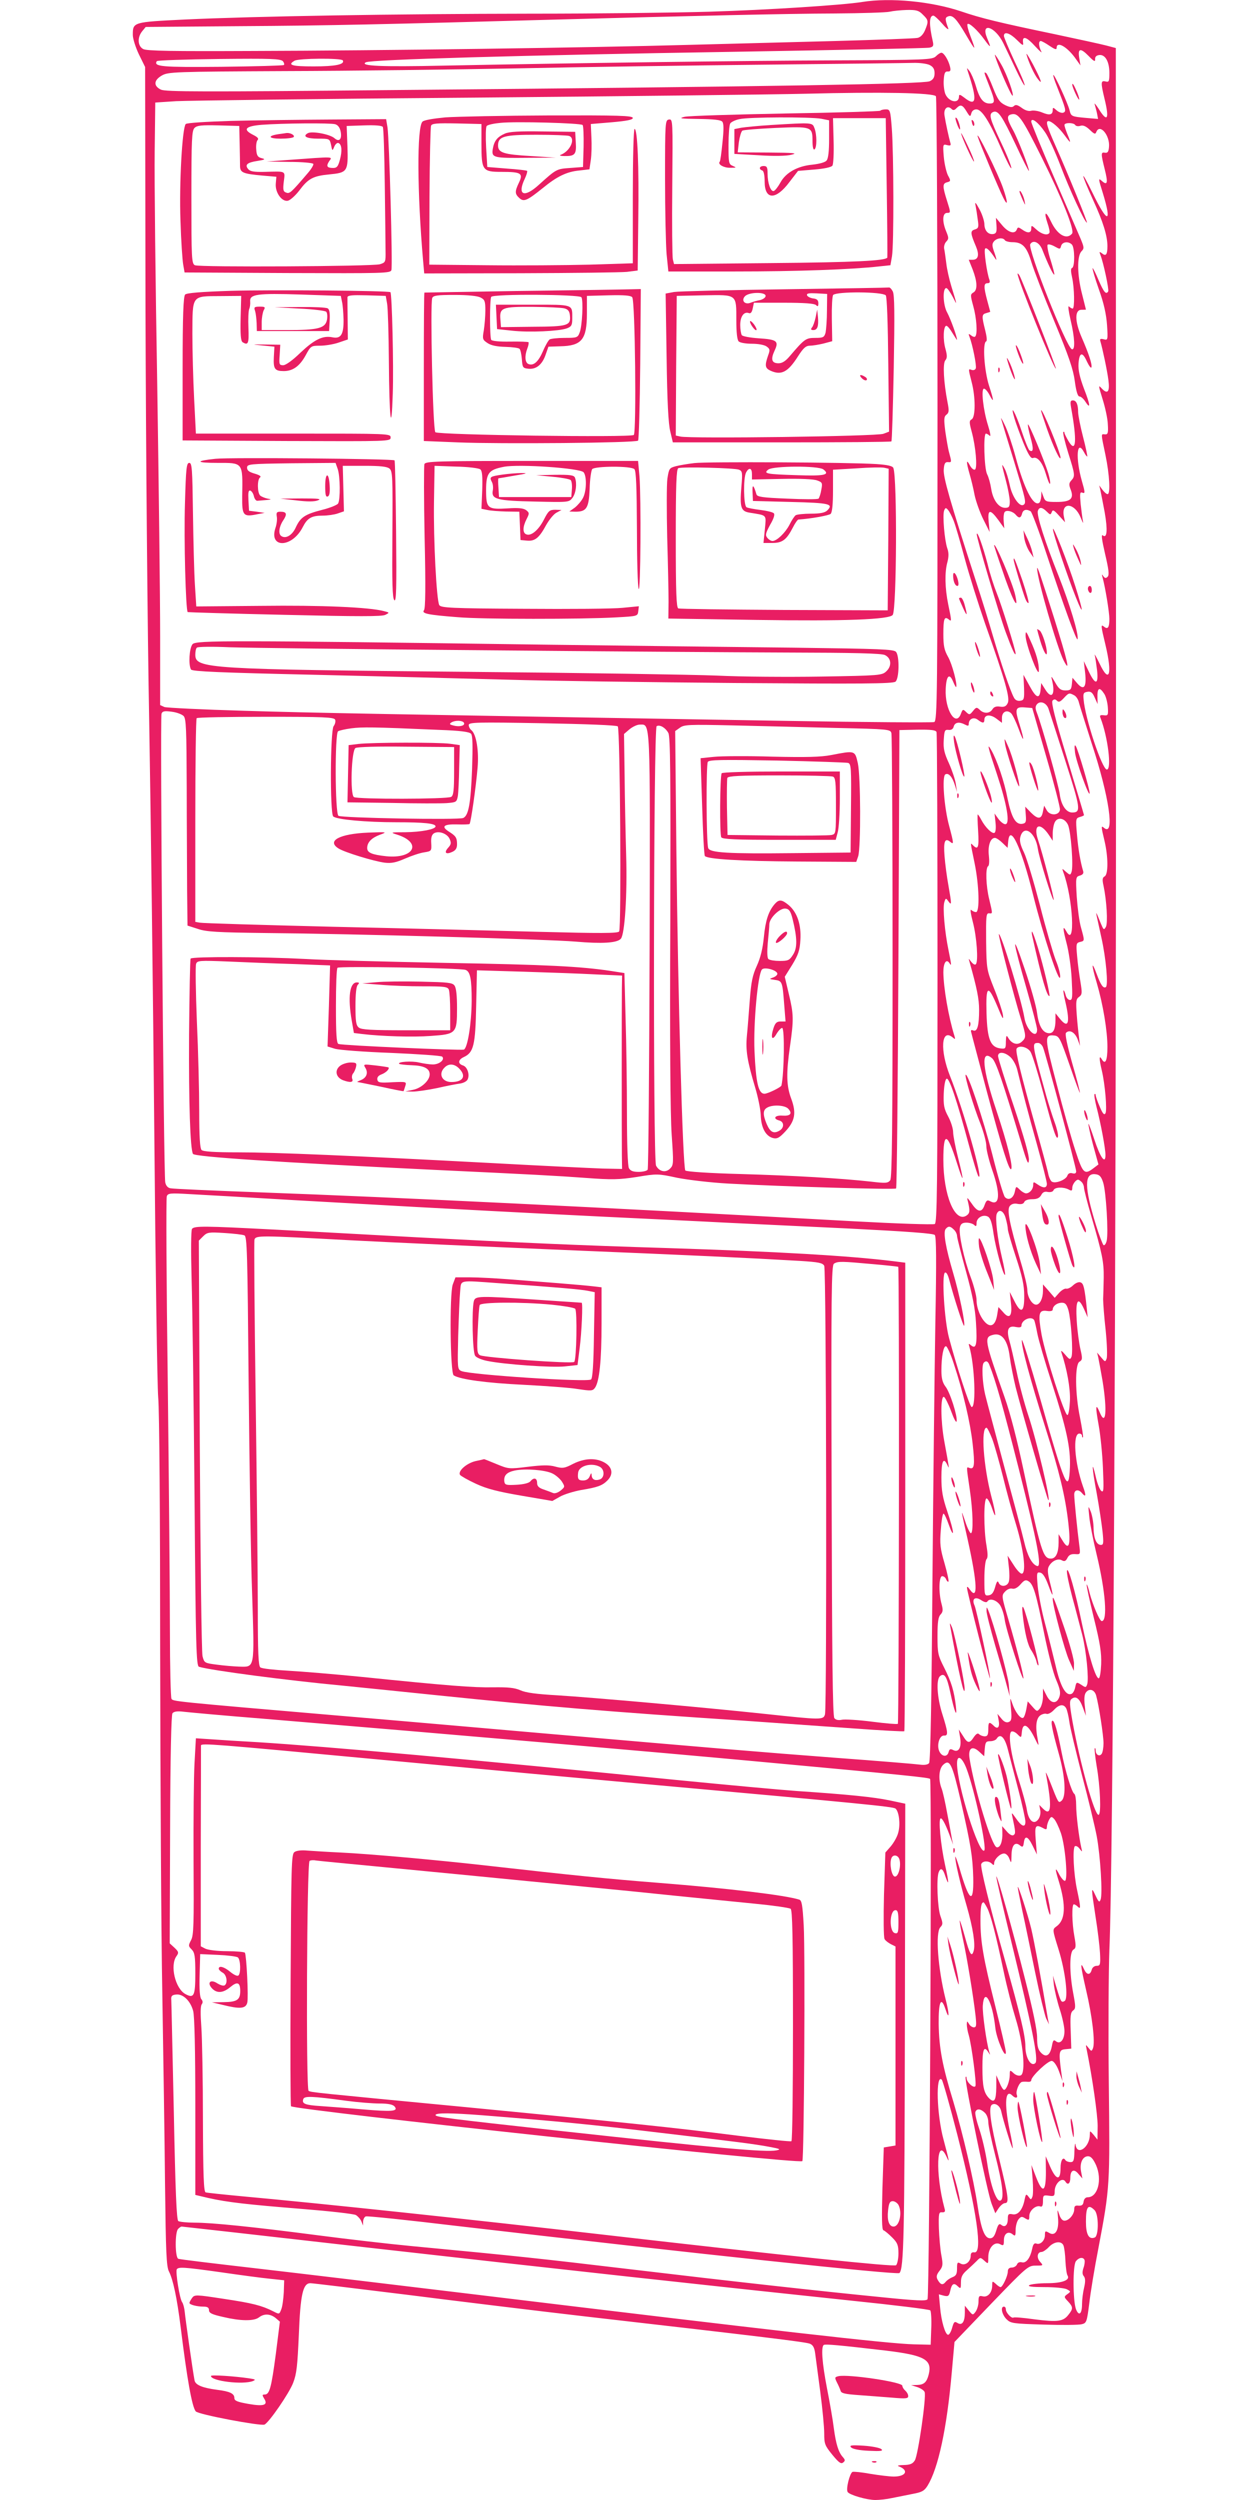 <?xml version="1.0" standalone="no"?>
<!DOCTYPE svg PUBLIC "-//W3C//DTD SVG 20010904//EN"
 "http://www.w3.org/TR/2001/REC-SVG-20010904/DTD/svg10.dtd">
<svg version="1.0" xmlns="http://www.w3.org/2000/svg"
 width="640pt" height="1280pt" viewBox="0 0 640 1280"
 preserveAspectRatio="xMidYMid meet">
<g transform="translate(0,1280) scale(0.1,-0.1)"
fill="#e91e63" stroke="none">
<path d="M4415 12790 c-98 -16 -485 -41 -785 -50 -168 -5 -579 -10 -915 -10
-684 -1 -1411 -13 -1770 -30 -265 -13 -265 -13 -265 -79 0 -19 14 -63 31 -99
l32 -65 2 -1251 c2 -688 10 -1636 19 -2106 8 -470 20 -1415 26 -2100 6 -685
15 -1294 20 -1355 6 -62 10 -626 10 -1295 1 -652 5 -1441 11 -1755 5 -313 12
-756 14 -983 4 -343 7 -417 20 -442 21 -41 41 -134 60 -285 33 -268 58 -407
77 -431 11 -16 331 -76 352 -68 23 10 127 161 147 214 18 46 22 88 29 245 8
207 21 265 59 265 11 0 233 -27 493 -59 260 -33 671 -83 913 -111 907 -104
1131 -131 1152 -140 16 -7 23 -20 27 -52 3 -24 15 -112 26 -196 11 -84 20
-179 20 -211 0 -54 3 -62 42 -110 33 -40 44 -48 55 -39 11 9 11 13 -1 27 -23
25 -36 67 -47 150 -5 42 -21 133 -35 204 -25 130 -31 212 -16 221 9 5 77 -1
317 -29 198 -24 239 -46 220 -122 -10 -40 -24 -53 -59 -54 l-31 -1 32 -10 c17
-6 34 -17 37 -25 10 -24 -34 -326 -50 -350 -11 -18 -24 -23 -57 -24 -23 0 -35
-3 -27 -6 55 -20 40 -53 -24 -53 -22 0 -77 7 -120 14 -43 8 -84 12 -91 10 -14
-6 -35 -88 -25 -103 9 -15 98 -41 142 -41 20 0 58 4 85 10 26 5 74 15 105 21
48 9 60 15 77 42 55 89 99 294 124 579 l14 157 188 196 c183 190 189 195 228
195 39 0 40 0 22 20 -19 21 -14 50 8 50 7 0 24 11 37 25 27 29 65 33 75 8 4
-10 9 -46 10 -80 2 -34 6 -67 11 -74 14 -23 -27 -39 -105 -39 -42 0 -83 -5
-91 -10 -10 -7 14 -10 78 -10 51 0 103 -5 114 -11 21 -11 21 -12 3 -25 -18
-13 -18 -15 3 -37 27 -29 27 -38 2 -69 -26 -34 -55 -38 -173 -23 -56 8 -104
12 -108 9 -10 -6 -39 25 -39 42 0 8 -4 14 -10 14 -19 0 -10 -41 13 -64 22 -22
32 -23 192 -28 93 -3 180 -2 194 2 24 6 26 12 38 106 6 54 27 182 47 284 59
311 59 319 53 850 -3 267 -1 571 3 675 19 421 35 3440 34 6535 l-1 3204 -49
13 c-27 7 -146 33 -264 58 -283 59 -378 82 -480 117 -153 51 -360 71 -505 48z
m310 -65 c29 -28 30 -34 11 -80 -9 -21 -23 -36 -38 -39 -13 -3 -203 -10 -423
-16 -220 -6 -562 -15 -760 -20 -490 -14 -1565 -29 -2220 -31 -408 -2 -546 0
-562 10 -28 15 -31 59 -5 91 l18 22 484 4 c454 3 725 9 1625 34 693 19 1172
30 1420 31 138 1 264 5 280 9 17 4 56 8 88 9 49 1 62 -3 82 -24z m100 -47 c20
-24 34 -34 30 -23 -17 46 -17 55 -1 61 23 9 42 -10 92 -95 50 -85 53 -86 23
-7 -12 31 -19 59 -15 63 8 8 51 -31 87 -81 33 -45 35 -43 13 9 -35 84 41 60
83 -26 12 -24 40 -84 63 -132 23 -49 44 -87 46 -84 3 3 -20 58 -51 122 -30 65
-55 124 -55 131 0 25 31 15 67 -21 29 -29 34 -31 31 -13 -5 37 18 30 62 -19
24 -26 38 -38 31 -26 -13 26 -15 53 -2 53 4 0 25 -11 45 -25 27 -18 36 -21 36
-10 0 35 50 8 92 -48 l30 -42 -6 37 c-9 51 6 54 47 12 27 -28 35 -32 34 -18
-1 12 5 20 20 22 31 5 53 -33 53 -91 0 -44 -2 -49 -20 -44 -24 6 -25 -5 -5
-88 26 -106 15 -125 -30 -52 -15 23 -24 33 -20 22 3 -11 9 -32 12 -47 l5 -27
-58 5 c-79 7 -80 8 -88 40 -9 36 -78 186 -83 180 -2 -2 6 -28 18 -57 47 -120
50 -129 33 -136 -8 -3 -24 3 -34 12 -18 16 -20 16 -20 2 0 -25 -16 -29 -54
-13 -19 8 -44 12 -56 9 -13 -4 -32 2 -49 15 -21 15 -31 18 -40 9 -8 -8 -20 -7
-45 5 -28 14 -38 29 -61 87 -15 39 -31 73 -36 77 -13 7 -12 6 16 -66 31 -79
31 -90 2 -90 -33 0 -52 25 -71 91 -9 31 -24 64 -32 75 -15 19 -15 19 -9 -1 50
-149 45 -185 -19 -134 -21 16 -26 17 -26 5 0 -39 -52 -29 -70 13 -6 16 -10 48
-8 72 2 35 7 44 20 43 14 -1 17 4 12 25 -8 33 -31 71 -44 71 -6 0 -18 -8 -28
-18 -18 -18 -49 -19 -518 -21 -482 -2 -1352 -14 -2004 -27 -316 -7 -431 -2
-397 17 25 14 782 36 1897 54 531 9 976 18 989 21 19 4 22 9 17 32 -20 87 -19
132 3 132 5 0 26 -19 46 -42z m-3376 -192 c6 -8 8 -17 4 -19 -5 -3 -149 -7
-320 -9 -306 -3 -348 1 -330 29 3 4 147 9 319 11 267 3 316 1 327 -12z m306 5
c12 -21 -38 -31 -149 -31 -113 0 -136 7 -98 29 22 13 239 14 247 2z m3005 -24
c18 -9 25 -21 25 -42 0 -21 -7 -33 -25 -41 -28 -14 -776 -27 -2736 -45 -996
-10 -1175 -9 -1200 2 -39 19 -37 48 4 72 33 19 59 20 635 23 331 1 865 8 1187
14 322 7 896 15 1275 19 380 4 717 8 750 9 33 1 71 -4 85 -11z m32 -160 c4 -6
8 -729 8 -1605 0 -1474 -1 -1593 -17 -1599 -9 -3 -345 -1 -747 6 -2092 35
-2441 41 -2791 52 -209 6 -390 15 -403 19 l-22 10 0 352 c0 194 -7 776 -15
1293 -9 517 -15 1053 -13 1190 l3 250 107 7 c59 3 738 12 1510 18 772 7 1543
16 1713 20 384 10 656 5 667 -13z m157 -78 c17 -28 19 -28 24 -10 3 13 13 21
26 21 28 0 67 -61 128 -202 26 -60 49 -105 51 -99 2 6 -21 65 -52 130 -60 127
-65 148 -40 158 25 9 45 -21 115 -169 35 -75 65 -135 67 -133 5 5 -57 167 -83
212 -28 51 -31 69 -12 76 40 13 56 -10 162 -222 104 -209 168 -370 154 -387
-28 -34 -76 -6 -108 62 -27 57 -38 52 -18 -8 8 -23 13 -46 10 -50 -9 -16 -41
-7 -67 17 -24 22 -26 23 -26 5 0 -24 -18 -26 -47 -5 -19 13 -22 13 -27 0 -10
-26 -44 -16 -76 23 l-31 37 3 -40 c2 -32 -1 -40 -15 -43 -27 -5 -47 17 -47 52
-1 17 -12 51 -26 76 -19 35 -24 39 -19 17 3 -15 8 -47 11 -71 6 -39 4 -45 -15
-51 -24 -7 -23 -19 6 -87 18 -43 12 -68 -17 -68 l-20 0 20 -50 c24 -62 26
-106 3 -118 -15 -9 -15 -14 0 -69 17 -60 23 -144 10 -156 -3 -4 -13 -1 -21 6
-13 10 -15 9 -8 -8 16 -42 37 -148 32 -161 -3 -8 -12 -11 -21 -8 -18 7 -18 8
0 -63 20 -76 20 -179 0 -190 -13 -7 -13 -15 0 -63 21 -78 30 -186 17 -194 -6
-4 -18 6 -26 21 -19 36 -20 20 -2 -43 8 -27 20 -76 26 -109 7 -33 27 -89 45
-125 l32 -64 -5 52 c-6 65 7 67 49 10 l31 -43 -3 35 c-2 19 0 40 4 47 8 14 42
6 58 -13 16 -19 26 -17 32 6 5 21 23 25 44 12 6 -4 43 -102 81 -218 90 -272
155 -450 159 -437 8 22 -40 180 -96 322 -71 177 -115 315 -107 336 7 20 22 19
45 -4 18 -18 20 -18 26 -3 5 14 11 11 37 -18 l31 -34 -6 30 c-15 76 55 71 86
-6 10 -25 15 -34 12 -20 -3 14 -8 54 -12 89 -5 56 -4 64 10 58 13 -5 13 3 -4
61 -33 117 -26 216 11 147 7 -14 15 -24 17 -22 1 2 -8 48 -22 101 -14 54 -25
111 -25 126 0 39 -9 60 -27 60 -13 0 -14 -8 -9 -37 31 -171 26 -237 -13 -172
-11 19 -21 38 -21 43 0 5 -3 7 -6 4 -3 -4 8 -51 25 -106 36 -114 36 -120 16
-142 -12 -13 -13 -22 -3 -47 18 -47 -1 -63 -72 -63 -54 0 -59 2 -68 28 l-10
27 -1 -27 c-1 -15 -6 -30 -11 -33 -30 -18 -77 74 -120 235 -17 63 -42 138 -56
165 -13 28 -22 41 -18 30 3 -11 32 -107 65 -214 62 -204 65 -216 49 -226 -20
-12 -58 42 -70 101 -7 32 -18 70 -26 84 -18 33 -17 28 6 -60 11 -41 20 -90 20
-107 0 -28 -4 -33 -24 -33 -33 0 -62 40 -71 97 -4 26 -13 60 -21 75 -15 29
-20 208 -6 208 4 0 13 -5 19 -11 7 -7 3 17 -8 52 -25 79 -37 189 -21 189 6 0
18 -13 27 -30 25 -48 25 -35 -1 45 -25 78 -34 220 -15 227 6 2 3 26 -5 58 -18
71 -18 81 6 87 11 3 20 6 20 7 0 0 -7 26 -15 56 -19 71 -19 90 1 90 11 0 14 5
10 17 -13 34 -30 153 -22 160 7 8 26 -11 53 -53 7 -11 5 2 -4 28 -14 38 -15
49 -4 62 15 18 47 21 56 6 3 -5 21 -10 38 -10 52 0 74 -23 98 -103 12 -40 64
-175 117 -302 75 -181 97 -246 105 -307 7 -52 15 -78 24 -78 7 0 20 -11 29
-25 29 -45 27 -19 -6 65 -22 59 -30 95 -28 128 4 59 20 63 43 11 11 -23 21
-36 23 -30 5 14 -13 69 -50 154 -36 83 -36 142 0 141 12 0 22 0 22 1 0 1 -9
37 -20 80 -25 97 -26 191 -4 217 16 16 15 21 -3 65 -12 27 -73 169 -137 317
-64 148 -116 275 -116 283 0 24 36 -3 70 -53 18 -25 53 -103 80 -173 45 -119
124 -291 135 -291 5 0 -96 248 -160 392 -44 99 -53 128 -37 128 16 0 55 -34
83 -73 33 -45 35 -44 14 6 -8 20 -15 41 -15 47 0 13 47 13 55 0 4 -6 16 -8 27
-4 14 4 28 -2 48 -21 23 -22 28 -24 33 -11 18 46 71 -18 65 -77 -2 -24 -7 -31
-20 -29 -22 4 -22 -3 -2 -84 18 -71 14 -86 -15 -60 -18 16 -18 12 5 -61 49
-160 25 -160 -53 1 -64 131 -61 104 4 -39 51 -111 73 -182 73 -236 0 -43 -8
-53 -28 -36 -13 10 -15 9 -8 -8 16 -41 45 -178 40 -187 -11 -18 -22 -5 -49 57
-15 36 -29 64 -31 62 -2 -2 12 -51 32 -108 26 -72 38 -128 42 -183 5 -77 4
-79 -17 -73 -17 4 -21 2 -17 -11 11 -37 35 -150 41 -198 8 -60 -4 -75 -34 -43
-18 20 -18 17 4 -54 13 -41 26 -99 27 -129 3 -45 0 -53 -14 -52 -22 2 -22 9 2
-106 21 -101 26 -200 11 -200 -6 0 -17 10 -27 23 l-16 22 6 -25 c3 -14 13 -65
22 -113 16 -92 12 -136 -10 -118 -9 7 -4 -25 12 -95 19 -81 22 -108 13 -117
-9 -9 -14 -8 -22 3 -8 12 -9 11 -4 -6 14 -51 35 -179 35 -213 0 -44 -8 -55
-27 -40 -18 15 -17 7 7 -93 36 -151 20 -202 -30 -96 -17 35 -28 54 -25 44 3
-11 8 -46 12 -78 8 -75 -9 -77 -43 -5 l-25 52 7 -61 c8 -74 -7 -92 -42 -51
l-23 27 -3 -33 c-3 -28 -7 -32 -33 -32 -24 0 -34 8 -52 40 -21 36 -23 37 -16
10 17 -73 -3 -98 -36 -44 l-20 32 -3 -33 c-5 -51 -22 -46 -56 17 l-32 58 3
-65 c2 -60 0 -65 -20 -68 -14 -2 -26 4 -32 17 -18 32 -66 175 -106 311 -20 69
-60 199 -90 290 -133 410 -166 527 -163 566 2 30 7 39 21 38 20 -2 20 -1 7 47
-6 20 -14 70 -20 110 -8 63 -7 76 6 86 13 10 14 20 5 65 -19 99 -25 197 -11
213 10 12 10 24 1 58 -14 48 -11 117 4 119 6 0 20 -17 32 -38 13 -21 23 -37
23 -34 0 17 -33 107 -50 139 -22 38 -25 126 -5 126 6 0 20 -21 33 -45 24 -48
24 -47 -7 54 -11 36 -23 89 -26 118 -4 29 -8 63 -11 75 -2 12 3 28 11 36 13
14 13 19 0 51 -22 52 -20 96 4 96 19 0 19 1 0 61 -24 76 -24 90 1 96 18 5 19
7 3 36 -8 17 -18 60 -21 96 -5 62 -4 64 17 58 17 -4 21 -2 17 11 -7 24 -24
101 -30 140 -6 35 15 55 36 34 8 -8 15 -7 25 4 21 21 31 18 52 -17z m387 -706
c28 -72 57 -133 62 -129 2 2 -7 36 -19 75 -13 39 -19 74 -15 78 4 4 20 0 36
-9 27 -15 28 -15 33 3 6 21 37 25 55 7 15 -15 16 -115 1 -120 -7 -2 -7 -17 0
-48 12 -54 14 -160 3 -160 -4 0 -13 5 -19 11 -6 6 -2 -24 8 -68 22 -92 25
-157 7 -151 -28 9 -228 514 -213 538 15 24 46 9 61 -27z m-453 -1390 c9 -23
34 -109 56 -191 22 -82 69 -232 104 -333 105 -297 130 -385 116 -410 -8 -16
-18 -20 -39 -17 -19 3 -31 -1 -39 -14 -14 -22 -44 -23 -65 -2 -15 14 -18 14
-34 -6 -17 -21 -19 -21 -35 -6 -16 16 -18 16 -27 -8 -26 -71 -83 20 -78 126 3
69 19 84 38 38 7 -17 14 -29 15 -28 9 9 -20 119 -41 155 -19 34 -24 55 -24
116 0 79 5 93 27 76 16 -14 16 -10 -2 76 -17 83 -19 165 -4 218 7 28 7 48 -1
70 -14 41 -25 170 -16 193 6 15 9 16 20 3 7 -8 20 -33 29 -56z m771 -886 c8
-12 16 -42 18 -67 3 -42 1 -45 -21 -42 -19 2 -22 -1 -16 -15 37 -96 58 -263
32 -263 -24 0 -112 264 -119 360 -3 30 0 35 20 38 17 3 26 -4 37 -30 l15 -33
-1 30 c-2 54 10 61 35 22z m-154 -7 c10 -5 21 -22 24 -37 4 -16 34 -110 66
-211 89 -270 119 -477 63 -431 -16 14 -16 9 2 -66 19 -80 20 -171 1 -182 -12
-6 -13 -17 -6 -48 16 -75 23 -192 12 -211 -10 -17 -12 -15 -25 16 -25 62 -27
65 -22 40 3 -14 14 -63 24 -110 24 -107 36 -245 23 -254 -13 -8 -26 10 -47 67
-27 73 -28 50 0 -44 33 -113 55 -247 55 -330 0 -70 -11 -93 -29 -62 -14 24
-14 2 0 -57 17 -71 28 -204 19 -220 -6 -11 -14 -3 -29 33 -12 27 -21 54 -21
59 0 6 -3 9 -6 6 -3 -3 2 -33 10 -65 22 -85 46 -213 46 -247 0 -50 -27 -12
-57 80 -15 46 -29 82 -30 80 -2 -2 8 -50 23 -106 l28 -102 -25 -19 c-47 -36
-55 -27 -93 90 -20 60 -63 212 -95 337 -64 243 -65 258 -12 252 24 -3 30 -15
78 -153 28 -82 52 -145 52 -140 1 6 -17 75 -40 154 -26 93 -37 147 -31 153 18
18 45 3 59 -32 l13 -35 -5 40 c-3 22 -9 76 -12 119 -5 69 -4 81 12 92 16 12
16 20 7 76 -6 35 -14 94 -17 131 -6 64 -5 69 14 74 25 6 25 4 6 73 -9 30 -18
101 -22 158 -6 100 -5 103 16 109 14 4 20 11 17 22 -14 46 -26 116 -32 190 -7
78 -6 82 15 88 11 3 21 7 21 10 0 2 -39 132 -86 289 -63 208 -83 289 -75 297
8 8 14 8 23 -1 9 -9 17 -5 34 13 26 28 28 29 54 15z m-132 -68 c5 -15 44 -134
86 -266 79 -247 82 -266 35 -266 -30 0 -56 38 -63 93 -6 47 -92 354 -118 420
-8 20 -7 31 1 41 17 20 48 8 59 -22z m-11 -247 c40 -137 71 -259 70 -270 -3
-31 -52 -33 -68 -3 l-13 23 -6 -29 c-7 -41 -25 -43 -61 -7 l-30 31 3 -43 c3
-36 0 -42 -18 -45 -34 -5 -55 32 -75 128 -17 89 -54 198 -84 250 -23 40 -18
18 30 -126 51 -154 68 -254 42 -254 -8 0 -24 12 -35 27 l-20 28 5 -46 c3 -28
1 -49 -5 -53 -12 -7 -47 27 -68 67 -8 15 -16 27 -18 27 -2 0 -1 -38 2 -85 5
-84 0 -99 -26 -73 -15 15 -15 21 8 -92 23 -112 27 -250 7 -250 -7 0 -18 5 -24
11 -7 7 -3 -20 8 -62 20 -76 29 -203 15 -216 -4 -5 -14 1 -23 12 -15 20 -15
20 -9 0 38 -135 49 -190 49 -245 0 -81 -9 -114 -30 -106 -11 5 -14 1 -10 -11
2 -10 39 -148 81 -307 77 -286 113 -402 123 -392 11 11 -20 134 -74 296 -74
220 -83 322 -24 272 20 -16 53 -114 149 -432 30 -102 38 -119 40 -90 2 23 -24
116 -77 275 -45 132 -81 248 -81 258 0 25 36 21 65 -7 13 -13 28 -41 33 -62
30 -123 55 -219 101 -383 28 -101 51 -192 51 -202 0 -23 -18 -24 -48 -3 -20
14 -22 14 -22 -3 0 -22 -18 -43 -37 -43 -7 0 -22 9 -32 19 -19 19 -19 18 -25
-10 -7 -34 -32 -48 -51 -28 -7 8 -36 105 -64 217 -46 180 -126 420 -137 409
-6 -6 41 -165 76 -251 16 -42 30 -93 30 -114 0 -20 14 -75 30 -122 43 -122 39
-186 -9 -161 -16 9 -21 6 -30 -19 -14 -40 -35 -38 -66 8 -24 34 -26 35 -19 9
11 -47 10 -59 -8 -71 -59 -38 -118 105 -118 286 0 145 19 142 68 -12 37 -117
40 -107 7 24 -14 54 -25 113 -25 130 0 17 -11 53 -25 79 -22 41 -25 58 -23
119 2 44 8 73 15 75 13 5 51 -106 113 -337 23 -85 45 -159 50 -163 28 -31 -77
342 -146 514 -52 131 -45 245 13 198 14 -12 15 -11 10 6 -31 100 -56 246 -57
327 0 48 15 71 31 47 12 -19 11 -11 -5 68 -19 92 -30 216 -21 244 7 22 8 22
21 4 17 -23 17 -16 0 81 -8 44 -17 111 -20 151 -6 75 2 95 29 73 19 -16 19
-10 -5 80 -26 95 -38 254 -20 265 16 10 36 -12 49 -55 l11 -35 -6 40 c-3 22
-19 70 -35 106 -24 52 -30 76 -27 120 3 48 5 54 24 52 14 -2 24 4 27 17 6 22
28 26 58 10 15 -8 19 -7 19 3 0 26 25 38 46 22 25 -19 34 -19 34 0 0 26 30 29
61 6 l29 -22 0 26 c0 31 26 43 47 23 8 -8 25 -44 38 -79 29 -79 32 -65 5 22
-25 79 -22 91 27 87 l38 -3 72 -250z m-4417 209 c13 -13 15 -66 16 -367 0
-194 2 -432 2 -529 l2 -177 53 -17 c43 -15 101 -18 342 -21 463 -4 1448 -32
1591 -44 138 -12 215 -7 233 15 20 24 33 226 27 426 -3 107 -7 291 -8 409 l-3
213 28 24 c16 13 39 24 52 24 56 0 54 50 51 -1156 -2 -612 -6 -1117 -10 -1123
-4 -6 -25 -11 -46 -11 -29 0 -42 5 -50 19 -6 12 -10 119 -10 278 0 142 -3 362
-7 489 l-6 232 -71 11 c-153 23 -327 32 -844 41 -295 6 -618 14 -717 20 -223
12 -582 13 -589 2 -3 -5 -6 -179 -8 -388 -2 -355 6 -587 20 -612 10 -15 433
-43 1242 -82 489 -23 622 -30 770 -41 133 -10 170 -9 261 5 102 17 108 17 205
-4 55 -11 172 -25 264 -30 272 -15 851 -32 858 -25 4 4 9 533 12 1177 l5 1170
92 2 c70 1 94 -2 98 -12 3 -8 5 -576 5 -1262 0 -1076 -2 -1250 -14 -1257 -8
-4 -194 2 -413 14 -1282 71 -2348 123 -3038 148 -242 9 -450 18 -462 21 -14 2
-24 14 -27 31 -8 39 -27 2378 -19 2399 5 13 15 15 52 10 25 -3 52 -13 61 -22z
m776 -19 c3 -8 0 -23 -8 -33 -17 -25 -19 -445 -2 -462 16 -16 167 -30 325 -30
140 0 199 -6 199 -21 0 -15 -73 -29 -155 -30 -76 0 -78 -1 -43 -12 131 -41 89
-125 -54 -111 -74 8 -98 18 -98 42 0 29 22 52 65 68 39 14 38 15 -60 11 -146
-6 -214 -42 -152 -81 31 -20 182 -66 237 -73 35 -4 58 1 104 21 32 14 76 29
98 32 37 6 38 7 36 46 -2 28 2 43 13 51 24 15 68 0 81 -28 9 -21 8 -28 -7 -45
-23 -25 -13 -37 20 -22 18 8 25 19 25 39 0 34 -6 43 -43 66 -40 26 -24 38 44
36 32 -1 61 0 63 2 7 7 33 190 41 286 8 87 -6 173 -31 194 -8 6 -14 18 -14 27
0 14 42 15 377 9 220 -4 380 -10 386 -16 12 -12 19 -1032 7 -1050 -5 -10 -97
-10 -406 -2 -219 6 -696 18 -1059 26 -363 9 -670 18 -682 21 l-23 4 0 519 c0
285 3 521 7 524 3 4 163 7 355 7 296 0 349 -2 354 -15z m659 -15 c9 -15 -21
-23 -52 -15 -21 5 -24 8 -12 16 19 12 56 11 64 -1z m1047 -53 c10 -17 12 -214
10 -962 -3 -611 0 -994 7 -1095 10 -146 10 -155 -8 -173 -22 -23 -56 -16 -72
15 -16 30 -13 2240 3 2250 16 9 45 -7 60 -35z m855 26 c275 -6 282 -7 287 -27
3 -12 6 -528 6 -1147 0 -885 -3 -1129 -12 -1142 -12 -15 -23 -16 -98 -7 -154
17 -391 31 -668 39 -156 4 -277 12 -283 18 -13 13 -38 890 -46 1644 l-6 606
24 17 c22 16 45 17 269 12 135 -3 372 -9 527 -13z m-2029 -10 c111 -4 155 -10
164 -20 8 -10 9 -61 5 -181 -7 -178 -18 -237 -45 -250 -21 -11 -622 0 -639 11
-18 11 -19 422 -2 433 7 4 37 11 68 15 54 7 109 7 449 -8z m3220 -486 c15 -32
29 -215 18 -242 -6 -17 -8 -16 -28 1 -21 19 -21 19 -14 -1 50 -135 63 -393 16
-304 -20 36 -19 16 1 -61 11 -41 23 -123 26 -182 5 -93 4 -108 -9 -108 -9 0
-19 12 -22 26 -4 15 -9 25 -11 23 -2 -2 3 -31 11 -64 24 -105 13 -134 -31 -79
l-21 26 0 -33 c0 -47 -10 -69 -32 -69 -32 0 -53 35 -62 102 -4 35 -33 137 -64
228 -68 202 -64 154 10 -102 30 -105 54 -199 54 -209 0 -53 -55 -4 -65 60 -16
94 -121 438 -131 428 -4 -4 80 -328 112 -430 29 -94 29 -99 5 -121 -22 -20
-52 -10 -70 22 -8 14 -10 9 -11 -21 0 -36 -2 -38 -27 -35 -52 6 -68 46 -72
180 -4 145 7 151 57 32 24 -59 31 -70 27 -41 -3 20 -23 81 -45 135 -38 96 -39
99 -41 242 -1 129 0 145 15 144 19 -2 19 -5 1 71 -17 68 -20 161 -6 170 6 3 7
27 4 54 -6 51 8 91 31 91 7 0 25 -12 39 -26 l26 -25 3 33 c9 94 67 -30 127
-272 54 -216 134 -459 139 -423 2 13 -8 52 -23 88 -14 37 -51 163 -81 282 -31
118 -67 239 -81 268 -18 37 -24 60 -19 79 17 67 78 25 90 -61 7 -48 75 -267
81 -261 4 4 -57 240 -81 310 -25 77 11 91 57 22 l19 -29 0 38 c0 21 5 47 11
58 15 28 51 20 67 -14z m-3960 -713 l182 -7 -6 -208 -7 -207 39 -12 c21 -6
151 -16 289 -21 137 -6 254 -14 259 -19 15 -15 -14 -40 -48 -40 -17 0 -49 5
-71 10 -37 9 -112 4 -101 -7 2 -2 31 -6 64 -7 64 -2 92 -17 92 -47 0 -31 -43
-71 -86 -79 l-39 -8 38 -1 c20 0 77 8 125 18 48 11 100 21 116 23 16 2 33 10
39 19 14 23 1 67 -23 74 -27 9 -25 29 5 43 50 23 59 61 63 261 l4 183 236 -7
c131 -4 298 -10 372 -14 l135 -6 -1 -65 c-1 -82 -1 -761 0 -855 l1 -70 -100 2
c-55 2 -309 14 -565 28 -717 38 -1109 55 -1301 55 -123 0 -179 4 -187 12 -8 8
-12 66 -12 198 0 102 -5 309 -12 461 -6 151 -8 284 -4 294 6 17 17 18 164 12
86 -4 239 -10 340 -13z m876 -30 c24 -9 31 -47 31 -159 -1 -117 -21 -241 -40
-249 -15 -5 -623 21 -642 29 -10 3 -13 51 -13 193 0 104 3 192 8 197 8 9 630
-1 656 -11z m2956 -396 c14 -33 170 -616 170 -635 0 -10 -6 -14 -20 -10 -12 3
-21 -1 -25 -12 -7 -22 -64 -44 -81 -30 -6 5 -15 25 -18 44 -4 19 -34 130 -67
247 -72 257 -101 376 -94 389 12 19 55 9 71 -16 9 -14 38 -108 65 -209 53
-201 70 -251 76 -225 2 9 -6 43 -18 75 -12 33 -30 91 -41 129 -76 275 -76 275
-42 275 8 0 19 -10 24 -22z m-2990 -108 c39 -39 22 -70 -39 -70 -48 0 -68 42
-35 74 21 22 50 20 74 -4z m3298 -584 c15 -45 28 -261 18 -300 -4 -15 -11 -24
-16 -21 -4 3 -23 51 -40 107 -58 188 -59 263 -2 256 21 -2 30 -11 40 -42z
m-110 2 c7 -7 12 -20 12 -29 0 -9 16 -73 36 -141 58 -198 66 -239 65 -320 -1
-43 -2 -93 -3 -110 0 -18 5 -89 13 -159 7 -69 9 -134 5 -145 -7 -18 -8 -18
-28 6 l-21 25 6 -25 c3 -14 13 -68 22 -120 25 -155 17 -238 -15 -160 -21 50
-22 28 -5 -66 9 -49 19 -147 22 -219 5 -115 4 -129 -9 -118 -8 7 -20 38 -27
69 -23 101 -21 51 4 -81 13 -72 26 -160 30 -197 6 -58 5 -68 -8 -68 -23 0 -37
32 -38 87 0 26 -7 64 -14 83 -14 34 -14 34 -8 -25 3 -33 20 -121 38 -195 45
-187 57 -340 26 -340 -11 0 -46 83 -62 143 -6 26 -13 46 -15 44 -3 -2 14 -78
36 -169 33 -133 40 -180 38 -239 -2 -42 -7 -73 -13 -72 -16 2 -51 117 -85 278
-35 170 -72 298 -77 273 -3 -10 10 -70 27 -135 18 -65 40 -152 51 -193 21 -83
35 -229 25 -255 -6 -16 -8 -16 -30 -1 -24 15 -25 15 -31 -13 -3 -16 -12 -32
-20 -34 -28 -11 -56 39 -80 144 -14 57 -38 156 -55 219 -17 63 -33 148 -37
189 -6 68 -5 73 13 69 13 -2 26 -23 41 -63 26 -71 29 -65 8 16 -11 43 -13 65
-5 79 15 28 47 43 67 31 13 -7 20 -4 28 12 8 16 19 21 39 20 28 -2 28 -2 22
45 -10 76 -26 235 -26 260 0 25 22 29 40 7 20 -24 22 -12 5 34 -43 122 -54
271 -19 271 8 0 14 -5 14 -12 0 -6 2 -9 5 -7 2 3 -5 47 -15 99 -26 124 -27
275 -3 288 15 9 16 16 5 63 -7 30 -16 95 -19 145 -7 108 6 130 37 62 l19 -43
-4 40 c-12 114 -17 133 -32 139 -9 4 -25 -2 -39 -15 -12 -12 -28 -19 -35 -17
-7 2 -23 -7 -36 -21 l-23 -26 -30 35 -30 34 0 -33 c0 -39 -16 -71 -35 -71 -21
0 -45 40 -45 75 0 17 -15 82 -34 145 -59 201 -71 266 -56 285 9 11 23 15 41
11 18 -3 29 0 33 9 3 9 19 15 40 15 26 0 38 6 47 21 7 15 18 20 34 16 14 -2
26 1 29 9 6 16 49 18 77 4 16 -9 19 -7 19 8 0 17 18 42 30 42 3 0 11 -5 18
-12z m-4028 -93 c234 -13 515 -29 625 -35 110 -6 279 -15 375 -20 96 -5 362
-19 590 -30 228 -11 505 -24 615 -30 110 -5 394 -19 630 -30 298 -15 433 -25
441 -33 8 -9 9 -130 3 -447 -4 -239 -11 -842 -15 -1340 -4 -565 -10 -910 -17
-917 -6 -8 -23 -11 -46 -8 -20 3 -214 19 -431 35 -408 31 -607 48 -1495 125
-286 25 -754 66 -1040 90 -866 74 -858 74 -867 87 -4 7 -8 164 -8 348 0 184
-5 756 -11 1271 -7 515 -9 945 -5 954 6 16 17 17 119 11 61 -3 303 -17 537
-31z m3639 -92 c6 -21 11 -46 11 -56 0 -10 19 -75 42 -145 32 -97 42 -143 42
-197 1 -85 -17 -94 -51 -25 l-23 45 6 -56 c8 -69 -8 -86 -41 -46 l-23 25 -6
-37 c-8 -53 -30 -70 -58 -45 -27 25 -48 75 -48 118 0 19 -13 71 -29 114 -36
96 -64 228 -56 259 4 17 13 23 33 23 15 0 33 -5 40 -12 9 -9 12 -7 12 10 0 27
33 46 58 33 13 -7 21 -31 29 -88 12 -79 51 -219 59 -210 2 2 -5 42 -16 88 -23
97 -35 201 -27 223 11 29 36 17 46 -21z m-265 -59 c9 -8 16 -23 16 -32 0 -9
21 -91 46 -182 33 -120 47 -191 51 -262 7 -111 1 -137 -24 -117 -14 12 -15 11
-10 -6 27 -92 36 -311 12 -309 -10 1 -77 207 -116 354 -24 89 -38 323 -21 334
7 4 15 -10 22 -36 23 -89 72 -240 76 -236 8 8 -25 167 -56 271 -38 129 -52
208 -38 225 14 16 23 15 42 -4z m586 -411 c14 -50 25 -216 16 -240 -7 -16 -10
-15 -33 12 -15 18 -23 23 -19 12 29 -87 47 -187 44 -250 -2 -40 -7 -72 -13
-72 -15 0 -112 305 -132 411 -19 108 -15 128 27 122 18 -3 30 0 30 7 0 18 22
35 47 35 17 0 24 -8 33 -37z m-175 -52 c3 -6 10 -36 16 -68 6 -32 39 -146 74
-253 75 -232 97 -333 93 -432 -6 -143 -25 -99 -154 357 -49 171 -90 303 -92
294 -5 -26 43 -203 118 -441 75 -237 104 -357 120 -497 13 -113 3 -143 -29
-90 l-21 34 0 -43 c0 -52 -14 -82 -39 -82 -41 0 -51 33 -142 460 -31 146 -66
283 -95 365 -105 298 -107 309 -58 321 44 11 74 -29 84 -114 5 -39 19 -108 30
-154 28 -111 161 -572 167 -578 17 -18 -61 311 -102 433 -20 60 -47 161 -60
225 -14 64 -30 135 -37 158 -16 57 -6 78 32 70 21 -4 30 -2 30 7 0 29 50 51
65 28z m-412 -222 c49 -148 85 -303 97 -412 12 -108 9 -132 -16 -123 -17 6
-17 15 1 -109 17 -114 19 -225 6 -225 -5 0 -19 28 -30 63 -23 68 -22 62 14
-98 49 -221 53 -313 11 -254 -10 15 -16 18 -15 9 1 -23 117 -477 118 -463 2
20 -68 346 -79 372 -16 35 2 49 34 28 15 -10 27 -13 31 -7 11 18 43 10 63 -15
10 -13 22 -48 26 -77 6 -50 95 -328 96 -300 0 20 -36 160 -77 300 -35 120 -36
123 -17 143 11 12 26 18 37 15 12 -3 27 5 42 22 19 22 27 25 41 16 25 -15 39
-63 80 -267 20 -99 47 -206 62 -239 20 -47 23 -65 16 -86 -14 -39 -45 -35 -66
8 l-18 35 0 -41 c0 -22 -7 -49 -15 -60 -15 -19 -16 -18 -39 8 l-24 27 -7 -39
c-4 -22 -11 -42 -16 -45 -13 -8 -42 30 -56 73 -12 35 -12 34 -7 -25 5 -54 3
-64 -12 -70 -11 -4 -24 1 -37 18 l-20 24 6 -32 c7 -37 -5 -50 -26 -28 -23 22
-27 19 -27 -20 0 -27 -4 -35 -18 -35 -10 0 -23 5 -29 11 -7 7 -15 2 -27 -15
-22 -34 -32 -33 -56 7 l-21 32 7 -42 c8 -51 -8 -78 -36 -63 -14 7 -19 5 -23
-10 -7 -28 -35 -25 -48 4 -14 31 1 82 25 80 22 -2 20 17 -9 109 -27 84 -33
178 -12 195 22 19 35 -2 52 -81 21 -101 37 -141 29 -72 -9 77 -23 124 -60 197
-32 63 -34 74 -34 162 0 72 4 98 16 110 12 13 13 23 5 53 -16 57 -14 143 3
143 8 0 17 -7 20 -16 4 -9 9 -14 12 -12 3 3 -6 45 -20 94 -22 75 -25 99 -19
171 3 46 9 83 14 83 4 0 16 -26 27 -57 11 -32 21 -50 21 -39 1 10 -12 58 -29
108 -24 71 -30 106 -30 174 0 85 11 106 31 62 11 -25 10 -20 -17 127 -18 102
-19 228 -1 223 6 -3 23 -36 37 -74 14 -39 26 -61 28 -51 5 26 -34 150 -58 179
-14 19 -20 41 -20 80 0 74 11 129 24 125 6 -2 24 -41 39 -88z m182 -6 c33 -82
69 -210 151 -533 96 -380 120 -507 94 -498 -26 8 -50 53 -66 123 -9 39 -55
212 -102 385 -46 173 -91 340 -98 370 -14 58 -19 152 -7 163 11 12 21 8 28
-10z m15 -380 c12 -32 36 -118 55 -193 18 -74 49 -188 69 -252 37 -124 51
-238 29 -245 -7 -3 -26 17 -43 44 l-31 48 6 -56 c4 -31 4 -66 0 -78 -8 -25
-43 -28 -52 -4 -5 12 -10 6 -18 -23 -8 -28 -17 -40 -33 -42 -21 -3 -22 -1 -22
85 0 50 5 94 11 100 7 7 7 27 0 69 -15 81 -15 247 1 242 6 -2 18 -23 26 -47
25 -74 23 -37 -3 60 -39 150 -54 349 -24 349 4 0 17 -26 29 -57z m532 -1313
c14 -50 38 -206 38 -245 0 -22 -4 -46 -9 -54 -11 -17 -31 -6 -31 16 0 9 -2 14
-5 12 -2 -3 2 -44 10 -92 18 -102 24 -245 10 -249 -20 -6 -95 262 -134 479
-15 86 -16 105 -5 114 22 18 41 4 58 -43 l16 -43 -6 53 c-4 35 -2 58 7 68 17
21 42 13 51 -16z m-153 -67 c5 -10 12 -40 16 -68 3 -27 33 -151 65 -275 33
-124 66 -263 75 -310 19 -101 31 -300 20 -326 -6 -16 -10 -13 -26 21 -23 50
-23 43 0 -107 11 -68 21 -152 23 -188 3 -59 1 -65 -17 -65 -11 0 -22 -8 -25
-19 -8 -30 -25 -29 -39 0 -22 49 -19 20 10 -106 31 -132 47 -266 35 -297 -7
-17 -8 -17 -23 2 -15 19 -15 19 -9 -10 29 -143 56 -333 56 -390 l-1 -70 -19
24 c-20 23 -20 23 -20 2 0 -64 -64 -111 -73 -53 -2 15 -5 1 -6 -30 -1 -50 -4
-58 -20 -58 -11 0 -23 5 -26 10 -12 20 -25 -1 -25 -40 0 -72 -26 -62 -60 23
l-16 37 1 -82 c0 -103 -17 -111 -51 -23 l-23 60 6 -72 c3 -39 3 -80 -1 -90 -7
-17 -8 -17 -20 0 -12 16 -14 14 -20 -15 -10 -52 -34 -81 -62 -75 -21 4 -24 0
-24 -24 0 -32 -15 -46 -34 -30 -10 8 -16 2 -25 -29 -9 -29 -17 -40 -32 -40
-28 0 -46 47 -64 168 -20 133 -75 367 -124 532 -56 183 -73 273 -75 397 -1
114 12 144 34 78 21 -64 22 -30 1 51 -39 156 -53 341 -26 367 13 14 13 20 0
57 -15 42 -21 193 -9 224 10 26 22 19 34 -20 20 -58 19 -34 -1 56 -23 106 -36
240 -22 240 9 0 28 -38 52 -105 l11 -30 -6 29 c-3 16 -13 75 -24 130 -10 56
-23 114 -29 129 -18 46 -14 102 9 122 33 30 45 5 89 -185 52 -227 61 -286 64
-394 3 -141 -21 -123 -72 54 -11 36 -20 60 -20 53 -2 -20 27 -144 58 -250 33
-115 46 -200 36 -232 -10 -34 -20 -18 -45 74 -13 47 -25 84 -26 82 -2 -2 5
-44 16 -94 21 -95 54 -297 65 -395 5 -48 4 -58 -9 -58 -8 0 -20 8 -25 18 -10
16 -10 15 -11 -3 0 -11 4 -36 10 -55 15 -53 41 -250 34 -261 -8 -13 -44 19
-45 40 0 9 -3 11 -5 6 -7 -17 112 -595 133 -648 l19 -49 17 26 c10 14 24 26
32 26 23 0 19 29 -30 230 -44 180 -55 263 -36 274 17 11 41 -6 47 -33 10 -47
55 -193 59 -190 2 2 -5 45 -16 94 -28 136 -22 212 14 176 16 -16 30 -14 23 4
-7 18 13 65 28 66 6 1 19 1 29 0 9 -1 17 2 17 8 0 20 88 103 106 99 10 -2 25
-23 36 -53 l18 -50 -7 50 c-13 100 -11 110 22 113 l30 3 -3 91 c-3 75 -1 94
12 104 14 10 14 19 1 88 -20 106 -20 212 1 224 13 7 14 17 5 67 -13 69 -14
165 -3 165 4 0 13 -5 20 -12 16 -16 16 -6 -3 84 -18 82 -24 212 -12 225 5 4
16 -1 24 -12 15 -19 15 -19 9 6 -12 54 -26 166 -26 216 0 28 -4 54 -9 58 -14
8 -47 118 -66 215 -21 108 -36 160 -46 160 -11 0 -3 -44 32 -169 33 -117 39
-220 14 -241 -16 -13 -15 -15 -60 100 -14 36 -23 53 -20 39 32 -169 28 -222
-14 -180 l-20 20 5 -27 c3 -16 -1 -35 -10 -47 -22 -30 -49 -8 -58 46 -3 24
-23 96 -43 159 -39 123 -55 232 -37 244 6 4 20 -2 31 -13 20 -20 20 -20 23 12
5 49 29 39 61 -23 27 -55 27 -55 20 -15 -13 65 -8 106 13 122 10 7 25 11 32 8
8 -3 25 6 38 20 27 29 50 32 63 8z m-4109 -53 c1020 -85 1991 -169 2540 -220
749 -69 865 -81 872 -88 10 -10 -3 -2647 -13 -2664 -6 -10 -55 -8 -241 11
-314 31 -749 79 -1303 145 -430 51 -545 64 -1097 116 -117 11 -332 36 -478 55
-338 44 -544 65 -634 65 -39 0 -76 4 -83 8 -9 6 -15 152 -23 557 -7 303 -12
561 -13 575 -2 20 3 26 25 28 35 4 73 -32 87 -84 7 -25 11 -199 11 -491 l0
-451 68 -16 c98 -22 197 -33 481 -56 139 -11 262 -25 273 -31 10 -6 23 -20 28
-32 l9 -22 0 21 c1 12 7 24 14 26 6 3 217 -19 467 -49 1187 -138 2255 -252
2265 -241 23 22 26 202 28 1261 l2 1142 -80 17 c-82 17 -208 30 -475 48 -85 6
-355 31 -600 55 -1081 108 -1797 172 -2160 195 -91 5 -199 12 -241 15 l-76 5
-7 -126 c-4 -70 -6 -296 -5 -503 2 -323 1 -380 -13 -405 -14 -27 -14 -30 3
-47 16 -16 19 -35 19 -124 0 -114 -7 -128 -50 -105 -53 28 -81 148 -46 195 12
17 11 22 -10 42 l-25 23 2 582 c1 381 6 588 12 596 7 9 25 12 56 8 25 -3 210
-20 411 -36z m3811 -160 c9 -36 33 -127 53 -204 20 -76 36 -150 36 -163 0 -32
-19 -26 -49 18 -21 30 -23 31 -18 9 17 -80 18 -88 6 -96 -7 -4 -21 3 -35 20
l-23 26 1 -32 c2 -47 -11 -80 -29 -76 -25 5 -113 293 -139 455 -8 53 14 68 51
33 l24 -22 3 38 c3 34 6 39 28 39 14 0 29 6 33 13 19 30 42 7 58 -58z m-3208
-50 c469 -44 1079 -100 1357 -125 1110 -100 1263 -115 1275 -125 18 -15 26
-80 14 -123 -5 -21 -23 -52 -38 -70 l-28 -32 -7 -215 c-3 -118 -2 -221 3 -228
4 -8 19 -19 32 -26 l24 -12 0 -509 0 -510 -30 -5 -30 -5 -7 -210 c-4 -154 -3
-211 5 -214 7 -2 27 -19 45 -37 27 -27 32 -39 32 -82 0 -27 -6 -54 -12 -60
-12 -9 -547 47 -1503 157 -676 78 -1438 159 -1845 196 -96 9 -181 18 -187 20
-10 3 -13 87 -14 372 0 202 -4 415 -8 473 -5 67 -5 110 2 118 6 8 6 17 -2 26
-8 9 -11 51 -9 122 l3 109 90 -4 c50 -2 96 -8 103 -13 14 -12 16 -84 2 -93 -6
-4 -24 5 -41 19 -31 26 -59 34 -59 16 0 -5 9 -14 20 -20 21 -11 27 -54 10 -65
-6 -4 -22 1 -37 10 -34 23 -55 5 -28 -25 25 -27 57 -25 94 6 36 30 51 25 51
-20 0 -45 -16 -56 -84 -57 l-61 -1 55 -13 c88 -22 118 -20 126 11 7 27 -4 242
-12 256 -3 4 -44 8 -92 8 -49 0 -97 6 -111 13 l-23 12 0 510 c1 281 1 513 1
518 1 13 60 8 924 -73z m2995 -44 c41 -107 107 -412 91 -421 -28 -18 -139 337
-139 446 0 47 25 34 48 -25z m484 -332 c23 -69 37 -244 20 -244 -6 0 -18 14
-27 30 -24 46 -25 36 -4 -32 38 -125 34 -200 -13 -232 -20 -15 -20 -15 12
-118 35 -112 51 -250 31 -263 -17 -10 -19 -6 -41 66 l-19 64 5 -50 c4 -27 17
-83 30 -123 13 -40 24 -90 24 -111 0 -45 -22 -70 -44 -52 -11 9 -15 5 -20 -23
-9 -49 -29 -63 -55 -37 -16 16 -21 34 -21 79 0 38 -21 139 -60 292 -65 259
-148 552 -149 532 -1 -7 35 -161 79 -342 106 -437 138 -596 121 -613 -22 -21
-51 27 -51 85 0 55 -25 159 -105 443 -77 272 -127 476 -121 491 7 17 38 18 54
2 9 -9 12 -9 12 2 0 20 30 50 51 50 10 0 22 -12 27 -27 10 -26 10 -24 11 20 1
51 19 70 45 47 12 -9 15 -6 18 15 5 40 21 34 45 -15 l22 -45 -6 73 c-6 76 -2
83 38 62 15 -9 19 -7 19 5 0 9 5 26 11 37 10 18 13 19 26 5 8 -8 24 -41 35
-73z m-827 -134 c10 -33 -5 -91 -24 -88 -16 3 -28 66 -17 94 8 21 34 17 41 -6z
m449 -248 c18 -34 45 -138 85 -327 16 -77 44 -185 61 -240 39 -125 53 -281 26
-291 -10 -4 -25 1 -36 11 -19 18 -20 17 -20 -8 0 -32 -17 -77 -29 -77 -5 0
-16 17 -24 38 l-16 37 0 -62 c-1 -67 -10 -82 -36 -57 -28 28 -35 61 -35 160 0
92 8 112 30 77 11 -17 11 -16 5 1 -14 46 -36 200 -33 238 7 96 49 22 64 -114
6 -57 54 -167 54 -125 0 10 -24 115 -54 235 -62 248 -76 329 -76 440 0 68 4
92 16 92 2 0 10 -13 18 -28z m-454 -73 c0 -52 -2 -60 -17 -57 -32 6 -29 118 2
118 12 0 15 -14 15 -61z m301 -1087 c101 -396 132 -612 87 -604 -12 2 -18 -4
-18 -17 0 -31 -28 -53 -51 -41 -17 10 -19 7 -19 -25 0 -28 -5 -37 -23 -44 -13
-5 -29 -16 -36 -25 -15 -18 -26 -14 -41 13 -7 14 -5 25 10 44 17 22 19 31 10
79 -6 30 -11 92 -13 139 -2 76 0 84 16 82 15 -1 18 4 13 20 -48 178 -41 375
10 265 17 -38 15 -25 -15 87 -35 128 -41 339 -9 307 5 -5 41 -132 79 -280z
m141 111 c10 -9 18 -30 18 -48 0 -18 16 -93 35 -168 38 -148 48 -227 27 -234
-20 -8 -50 76 -67 188 -8 57 -27 137 -41 178 -14 41 -23 80 -20 88 7 18 26 17
48 -4z m570 -269 c32 -74 9 -164 -43 -164 -11 0 -19 -9 -21 -22 -2 -17 -9 -22
-26 -21 -17 2 -22 -2 -22 -19 0 -26 -27 -58 -50 -58 -11 0 -21 13 -27 33 -10
29 -10 27 -6 -18 6 -64 -14 -97 -46 -77 -19 11 -21 10 -21 -12 0 -28 -24 -51
-44 -43 -10 4 -17 -4 -21 -26 -10 -48 -31 -76 -53 -70 -12 3 -22 -2 -25 -11
-4 -9 -16 -16 -27 -16 -13 0 -20 -7 -20 -20 0 -23 -27 -80 -37 -80 -4 0 -15 7
-25 17 -17 15 -18 15 -18 -9 0 -36 -23 -62 -49 -55 -18 4 -21 1 -21 -27 0 -18
-7 -41 -15 -52 -14 -19 -15 -18 -35 6 l-20 25 0 -35 c0 -48 -14 -68 -37 -54
-16 10 -19 7 -28 -24 -5 -19 -14 -35 -20 -36 -15 -2 -36 70 -42 143 l-6 64 26
-7 c22 -5 26 -2 32 24 8 38 19 44 39 24 15 -14 16 -12 16 20 0 28 7 42 31 63
18 16 40 37 50 47 18 19 19 19 39 1 20 -18 20 -18 20 18 0 48 31 82 60 67 18
-10 20 -7 20 20 0 34 22 49 45 30 13 -11 15 -7 15 22 0 19 6 43 14 54 13 16
18 17 35 6 19 -11 21 -10 21 12 0 28 34 57 56 49 10 -4 14 4 14 27 0 30 2 32
30 28 27 -4 30 -2 30 23 0 40 39 75 55 49 12 -20 25 -10 25 19 0 40 19 49 42
20 l20 -23 -7 36 c-8 43 8 78 36 78 14 0 26 -13 41 -46z m-1012 -203 c21 -40
5 -111 -25 -111 -23 0 -34 32 -28 83 4 37 9 47 24 47 10 0 23 -9 29 -19z
m1004 -27 c22 -21 22 -132 1 -140 -30 -12 -45 15 -45 81 0 77 11 92 44 59z
m-3744 -189 c963 -109 1840 -205 2505 -275 214 -22 393 -44 398 -49 4 -4 7
-46 5 -92 l-3 -84 -85 2 c-133 3 -725 71 -2270 258 -382 46 -873 105 -1090
130 -217 25 -401 47 -407 50 -17 6 -18 136 -1 153 7 7 14 12 18 12 3 0 421
-47 930 -105z m3693 -67 c2 -7 0 -25 -6 -41 -6 -19 -6 -32 2 -41 8 -10 9 -26
2 -57 -6 -24 -11 -63 -11 -86 0 -51 -16 -64 -31 -26 -16 44 -17 226 0 246 16
20 38 22 44 5z m-4422 -62 c96 -14 208 -29 249 -33 l75 -8 -2 -61 c-2 -34 -7
-74 -13 -88 -10 -26 -10 -26 -41 -10 -59 30 -107 42 -254 64 -143 22 -149 22
-162 4 -7 -10 -13 -21 -13 -25 0 -9 38 -19 73 -19 19 0 27 -5 27 -18 0 -15 15
-22 73 -35 88 -21 157 -22 183 -2 26 20 57 19 85 -3 l22 -19 -21 -167 c-23
-173 -32 -206 -57 -206 -13 0 -13 -3 -3 -20 22 -34 0 -42 -80 -28 -57 10 -72
16 -72 30 0 23 -23 34 -87 42 -77 10 -113 25 -117 49 -10 53 -47 316 -50 349
-2 21 -8 43 -13 50 -13 16 -35 156 -28 169 9 13 34 12 226 -15z"/>
<path d="M5256 12520 c10 -38 40 -103 58 -125 27 -35 16 -3 -25 75 -22 41 -37
64 -33 50z"/>
<path d="M5109 12473 c32 -82 70 -163 75 -163 10 0 -27 106 -56 157 -16 29
-32 53 -34 53 -2 0 5 -21 15 -47z"/>
<path d="M5490 12366 c0 -12 29 -76 35 -76 3 0 -2 17 -10 37 -16 38 -25 52
-25 39z"/>
<path d="M4507 12233 c-4 -3 -222 -10 -484 -14 -263 -5 -496 -12 -518 -17 -33
-8 -21 -10 71 -11 78 -1 115 -5 122 -14 8 -9 8 -41 1 -107 -5 -51 -11 -96 -14
-98 -12 -13 21 -32 54 -31 32 0 33 1 14 9 -22 9 -23 15 -23 107 0 54 4 104 9
111 4 7 26 18 47 22 46 11 361 12 419 2 l40 -8 0 -95 c0 -62 -4 -101 -13 -111
-7 -9 -36 -17 -72 -21 -76 -7 -136 -40 -164 -91 -12 -22 -27 -41 -34 -44 -16
-5 -32 40 -32 89 0 32 -3 39 -20 39 -22 0 -27 -16 -7 -23 7 -2 12 -23 12 -57
0 -94 57 -96 127 -2 l44 57 84 7 c50 4 87 12 92 20 5 7 8 65 6 128 l-3 115
135 0 135 0 5 -355 c3 -195 4 -357 3 -359 -10 -16 -163 -24 -595 -28 l-497 -5
-6 24 c-3 12 -5 180 -3 371 3 343 3 348 -17 345 -19 -3 -20 -11 -20 -303 0
-165 4 -339 8 -387 l9 -88 341 0 c315 0 597 10 739 26 l57 6 8 46 c10 59 9
524 -1 655 -7 92 -9 97 -30 97 -13 0 -26 -3 -29 -7z"/>
<path d="M2280 12199 c-63 -6 -110 -14 -117 -22 -29 -29 -27 -364 3 -709 l6
-68 492 1 c270 1 516 4 546 7 l55 7 3 260 c4 276 -4 465 -19 465 -5 0 -9 -146
-9 -344 l0 -344 -222 -7 c-123 -3 -357 -5 -522 -3 l-298 3 1 348 c1 192 5 355
8 363 4 12 28 14 132 12 l126 -3 0 -100 c0 -138 5 -145 103 -145 100 0 112 -7
89 -55 -22 -46 -21 -58 2 -79 23 -21 39 -14 120 51 73 60 123 84 187 90 l52 6
7 48 c4 27 5 79 3 116 l-3 68 108 9 c79 7 107 13 107 22 0 12 -74 14 -427 13
-236 -1 -475 -6 -533 -10z m703 -39 c4 -4 6 -54 5 -111 l-3 -104 -66 -5 c-70
-5 -70 -5 -161 -87 -75 -68 -111 -52 -71 32 9 19 14 37 12 40 -3 3 -50 8 -105
12 l-99 8 -6 100 c-3 55 -2 105 3 110 5 6 37 13 71 16 76 8 409 -1 420 -11z"/>
<path d="M2585 12116 c-39 -17 -55 -37 -62 -79 -7 -45 3 -47 182 -45 l140 1
-126 8 c-140 8 -169 17 -169 54 0 47 30 55 196 55 84 0 159 -3 168 -6 35 -13
5 -79 -44 -97 -8 -3 1 -6 20 -6 54 -1 62 9 58 70 l-3 54 -165 2 c-120 2 -173
-1 -195 -11z"/>
<path d="M1183 12181 c-127 -4 -226 -10 -232 -16 -18 -19 -34 -304 -27 -495 3
-102 10 -203 14 -225 l7 -40 527 -3 c496 -2 527 -1 532 15 7 22 -11 670 -20
731 l-7 42 -286 -2 c-157 -1 -386 -4 -508 -7z m533 -17 c14 -4 24 -17 28 -37
8 -39 -7 -56 -31 -35 -23 21 -116 38 -137 26 -29 -16 -6 -28 53 -28 58 0 59 0
66 -32 6 -32 7 -32 16 -10 5 13 15 22 21 20 18 -6 21 -40 8 -87 -9 -33 -15
-41 -34 -41 -32 0 -37 9 -21 34 17 25 35 25 -210 7 l-110 -8 117 -2 c64 0 119
-5 122 -10 3 -4 -9 -25 -27 -46 -88 -103 -94 -108 -112 -101 -15 5 -17 14 -12
56 7 57 14 53 -99 50 -53 -1 -73 2 -83 14 -19 22 -6 34 47 42 39 6 43 9 22 14
-20 5 -26 13 -28 44 -2 21 1 43 7 49 7 7 0 15 -22 26 -56 28 -42 45 43 52 106
8 351 10 376 3z m-489 -99 c1 -49 2 -102 2 -117 1 -32 16 -38 115 -47 l71 -6
-3 -35 c-4 -45 30 -93 61 -88 12 2 38 25 59 52 46 62 71 75 154 83 93 9 97 14
93 142 l-4 106 89 3 c58 2 92 -1 96 -8 4 -6 8 -138 10 -293 2 -155 4 -309 4
-341 1 -58 0 -60 -29 -69 -38 -11 -924 -16 -947 -5 -17 8 -18 35 -18 348 0
297 2 341 16 355 13 13 36 15 123 13 l106 -3 2 -90z"/>
<path d="M1425 12113 c-58 -9 -50 -23 12 -23 34 0 64 4 67 9 6 9 -18 22 -37
20 -7 -1 -25 -4 -42 -6z"/>
<path d="M3947 12160 c-64 -4 -133 -11 -152 -14 l-35 -7 0 -63 0 -64 126 -7
c76 -5 142 -4 167 3 34 8 12 10 -117 11 l-159 1 6 52 c4 28 12 55 18 59 6 4
83 10 170 14 185 8 189 7 189 -67 0 -30 4 -47 10 -43 13 8 13 76 0 109 -11 29
-8 29 -223 16z"/>
<path d="M4020 11319 c-289 -4 -545 -10 -569 -14 l-43 -8 5 -326 c3 -228 9
-342 19 -381 l13 -55 557 0 c306 0 559 2 562 5 3 3 8 172 12 376 5 278 4 375
-5 392 -6 12 -15 21 -19 20 -4 -1 -243 -5 -532 -9z m515 -31 c6 -5 11 -141 13
-353 l4 -345 -29 -11 c-30 -13 -995 -26 -1040 -14 l-23 5 2 358 3 357 140 3
c170 3 165 7 165 -128 0 -61 4 -100 12 -108 7 -7 37 -12 68 -12 33 0 64 -6 75
-14 18 -13 18 -18 7 -48 -17 -50 -15 -63 13 -76 55 -25 89 -8 141 74 27 42 40
54 60 54 14 0 45 5 70 11 l45 12 -2 114 c-1 62 2 118 7 123 19 18 249 17 269
-2z m-615 -3 c0 -8 -12 -17 -27 -21 -16 -3 -38 -9 -50 -14 -30 -12 -50 12 -28
34 22 21 105 22 105 1z m314 -75 c0 -47 -4 -97 -7 -113 -7 -24 -12 -27 -53
-27 -48 0 -55 -5 -130 -93 -22 -26 -39 -37 -58 -37 -35 0 -41 20 -20 65 23 49
12 57 -83 63 -43 3 -81 10 -85 16 -4 6 -8 30 -8 52 0 44 19 70 44 61 9 -4 16
4 20 24 l6 29 153 0 c106 0 157 -4 165 -12 9 -9 12 -7 12 9 0 16 -7 23 -27 25
-14 2 -28 9 -31 16 -3 10 9 12 49 10 l54 -3 -1 -85z"/>
<path d="M4413 10863 c9 -9 20 -13 24 -9 4 4 1 11 -7 16 -25 16 -35 11 -17 -7z"/>
<path d="M4176 11175 c-5 -22 -13 -46 -19 -52 -7 -9 -5 -13 7 -13 21 0 28 19
24 66 l-4 39 -8 -40z"/>
<path d="M3840 11154 c0 -14 27 -50 33 -44 3 3 -3 16 -13 30 -11 14 -20 20
-20 14z"/>
<path d="M1182 11311 c-153 -5 -226 -11 -234 -19 -9 -9 -13 -105 -13 -380 l0
-367 533 -3 c527 -2 532 -2 532 18 0 20 -6 20 -499 20 l-498 0 -9 178 c-5 97
-9 248 -9 334 1 199 -5 191 142 192 l108 1 -3 -114 c-2 -84 1 -117 10 -123 29
-18 33 -7 30 73 -2 44 0 88 4 97 4 9 6 26 5 38 -4 38 36 43 259 36 l205 -7 6
-30 c4 -16 7 -57 8 -91 1 -76 -13 -100 -57 -91 -49 10 -92 -11 -164 -79 -40
-39 -75 -64 -88 -64 -20 0 -22 4 -18 53 l3 52 -75 1 c-74 1 -75 1 -15 -5 l60
-6 -3 -54 c-3 -60 5 -71 51 -71 46 0 81 25 111 79 27 50 28 51 75 51 26 0 69
7 95 16 l47 16 -1 102 c-1 55 -1 107 -1 114 1 10 24 12 98 10 l98 -3 7 -40 c4
-22 8 -155 9 -295 2 -296 13 -386 20 -166 5 143 -4 512 -12 520 -9 8 -609 13
-817 7z"/>
<path d="M2635 11310 c-253 -4 -461 -8 -462 -8 -2 -1 -3 -173 -3 -381 l0 -379
174 -7 c215 -9 912 -3 923 9 4 4 9 181 11 392 l3 384 -93 -2 c-51 -1 -300 -5
-553 -8z m-175 -33 c22 -11 25 -19 25 -67 0 -30 -4 -76 -8 -102 -8 -44 -6 -48
20 -65 18 -12 48 -18 91 -19 34 -1 67 -5 72 -10 5 -5 10 -29 12 -54 3 -42 5
-45 34 -48 40 -4 71 22 88 73 l14 40 60 2 c111 2 137 35 137 168 l0 90 111 3
c81 2 114 -1 121 -10 15 -18 22 -694 8 -705 -16 -14 -1002 0 -1016 14 -13 13
-27 657 -16 687 5 13 25 16 114 16 67 0 117 -5 133 -13z m517 1 c10 -18 4
-147 -9 -180 -10 -27 -14 -28 -77 -28 -36 0 -71 -4 -77 -8 -6 -4 -22 -31 -34
-60 -24 -55 -48 -76 -74 -66 -18 7 -21 41 -6 80 6 15 8 29 6 32 -3 2 -45 4
-95 3 -55 -1 -92 3 -96 9 -8 14 -8 207 0 220 10 16 452 13 462 -2z"/>
<path d="M2542 11178 l3 -63 75 -8 c88 -10 243 -3 283 12 23 9 27 16 27 50 0
74 9 71 -202 71 l-189 0 3 -62z m348 43 c19 -5 26 -15 28 -37 5 -51 -10 -56
-190 -57 l-163 -2 -3 40 c-5 60 9 65 167 64 75 -1 147 -4 161 -8z"/>
<path d="M1306 11208 c4 -13 7 -41 8 -63 l1 -40 185 0 185 0 3 54 c2 37 -1 57
-10 62 -7 5 -71 8 -143 7 l-130 -1 128 -7 c70 -3 132 -11 137 -16 6 -6 7 -25
4 -42 -9 -43 -45 -52 -206 -52 l-128 0 0 41 c0 22 5 49 10 60 10 17 7 19 -20
19 -28 0 -31 -3 -24 -22z"/>
<path d="M1103 10451 c-106 -11 -101 -21 10 -21 133 0 130 5 127 -172 -1 -98
5 -106 77 -91 l38 7 -40 6 -40 5 -3 54 c-2 40 0 52 10 49 7 -3 15 -15 18 -29
3 -13 11 -24 18 -23 77 6 78 7 52 11 -14 3 -31 10 -37 15 -16 13 -17 84 -1 94
7 5 -4 12 -28 19 -28 8 -39 16 -39 30 0 19 9 20 226 23 l227 2 11 -31 c13 -37
14 -158 2 -177 -4 -7 -40 -22 -80 -32 -90 -23 -112 -38 -136 -89 -18 -41 -51
-61 -74 -46 -17 10 -13 47 8 79 23 34 19 46 -13 46 -19 0 -22 -4 -19 -24 3
-14 0 -40 -7 -60 -34 -105 86 -101 140 5 24 47 45 59 103 59 24 0 59 5 76 11
l32 11 -3 117 -3 116 111 0 c82 0 116 -4 128 -14 16 -13 17 -42 15 -338 -2
-248 0 -326 10 -336 10 -10 12 61 9 350 -2 199 -5 363 -8 366 -9 8 -842 16
-917 8z"/>
<path d="M2173 10424 c-3 -9 -3 -178 1 -376 6 -257 4 -363 -3 -372 -14 -17 17
-24 172 -36 123 -11 638 -11 812 -1 109 6 110 6 113 32 l3 25 -83 -8 c-46 -5
-274 -7 -506 -5 -374 2 -425 5 -433 19 -14 26 -30 332 -27 528 l3 185 110 -4
c61 -1 116 -8 124 -14 10 -8 12 -35 10 -106 l-4 -96 30 -6 c17 -4 60 -7 97 -8
l67 -1 3 -72 3 -73 33 -3 c41 -4 63 14 99 81 15 26 38 55 52 62 l26 14 -32 1
c-29 0 -35 -5 -58 -50 -27 -53 -65 -86 -90 -76 -20 7 -19 39 1 78 15 30 15 32
-2 46 -14 10 -39 13 -96 9 -97 -6 -107 1 -109 73 -2 108 9 124 91 140 79 15
390 -7 408 -28 17 -21 15 -97 -3 -131 -8 -16 -27 -38 -42 -50 l-28 -20 31 -1
c57 0 69 18 73 117 1 48 8 94 13 101 14 16 199 17 216 0 9 -9 12 -91 13 -302
0 -160 4 -300 9 -311 10 -24 13 465 4 578 l-7 77 -544 0 c-489 0 -544 -2 -550
-16z"/>
<path d="M3555 10429 c-34 -4 -76 -11 -95 -16 -33 -9 -35 -12 -43 -64 -4 -30
-4 -164 -1 -299 4 -135 7 -284 7 -331 l-1 -86 452 -7 c452 -7 682 2 697 26 20
32 23 701 3 752 -4 10 -28 16 -87 20 -138 9 -868 13 -932 5z m229 -34 c17 -7
18 -16 12 -86 -9 -108 -3 -127 43 -134 91 -15 84 -8 77 -86 l-7 -69 45 0 c52
0 73 16 106 80 11 22 24 40 28 40 64 4 157 21 165 29 8 8 12 51 12 119 l0 107
120 7 c66 5 130 6 143 3 l22 -5 -2 -363 -3 -362 -530 2 c-291 2 -536 5 -542 8
-10 3 -13 84 -13 359 0 274 3 355 13 359 21 8 291 1 311 -8z m431 2 c37 -28 8
-35 -132 -30 -161 5 -176 8 -149 29 27 19 254 20 281 1z m-365 -24 l0 -28 153
3 c92 2 164 -1 181 -8 26 -9 28 -13 21 -48 -3 -20 -10 -40 -14 -45 -4 -4 -76
-4 -160 0 -127 5 -154 9 -158 22 -15 51 -22 54 -20 11 l2 -45 194 -5 c200 -5
220 -10 186 -44 -12 -11 -35 -16 -83 -16 -37 0 -72 -4 -78 -8 -6 -4 -21 -26
-32 -49 -22 -42 -65 -83 -87 -83 -7 0 -19 7 -26 16 -12 14 -9 24 14 67 19 32
25 53 19 59 -6 6 -36 13 -68 17 -33 4 -65 10 -72 14 -15 10 -17 150 -2 178 15
28 30 23 30 -8z"/>
<path d="M947 10223 c-6 -185 4 -548 14 -557 2 -1 226 -8 497 -14 379 -9 498
-9 515 0 22 11 22 12 -7 19 -73 20 -323 31 -631 27 l-330 -3 -7 110 c-4 61 -8
226 -10 367 -3 228 -5 258 -19 258 -14 0 -17 -27 -22 -207z"/>
<path d="M2572 10370 c-63 -9 -67 -12 -54 -37 6 -10 8 -30 5 -45 -8 -44 21
-52 216 -56 173 -4 174 -4 192 19 18 24 24 73 13 103 -5 13 -23 16 -103 15
l-96 -2 84 -8 c46 -4 88 -12 93 -17 5 -5 8 -27 6 -48 l-3 -39 -185 0 -185 0
-3 48 c-2 26 -2 47 0 48 2 0 39 6 83 14 63 10 70 13 35 13 -25 0 -69 -4 -98
-8z"/>
<path d="M1665 10311 c0 -44 3 -57 13 -53 9 3 12 21 10 55 -4 72 -23 70 -23
-2z"/>
<path d="M1517 10238 c55 -7 92 -7 110 0 22 8 4 10 -82 10 l-110 -1 82 -9z"/>
<path d="M986 9502 c-17 -20 -22 -106 -8 -130 7 -10 151 -16 638 -27 346 -8
789 -20 984 -25 195 -6 718 -13 1162 -17 647 -5 810 -4 823 7 19 16 21 129 3
152 -11 14 -76 16 -528 22 -283 3 -841 10 -1240 15 -1651 23 -1815 23 -1834 3z
m1459 -31 c611 -6 1324 -11 1586 -12 342 -1 483 -4 500 -13 33 -16 36 -56 7
-83 -22 -21 -33 -22 -333 -27 -171 -3 -411 -1 -535 5 -124 5 -688 14 -1255 19
-1357 13 -1415 16 -1415 88 0 16 3 32 8 36 4 5 79 6 167 2 88 -3 660 -10 1270
-15z"/>
<path d="M4895 12180 c12 -40 26 -59 19 -25 -4 17 -11 35 -16 40 -7 7 -8 1 -3
-15z"/>
<path d="M4977 12169 c4 -13 8 -18 11 -10 2 7 -1 18 -6 23 -8 8 -9 4 -5 -13z"/>
<path d="M4921 12118 c-1 -12 61 -149 66 -145 2 3 -12 38 -31 78 -19 41 -35
71 -35 67z"/>
<path d="M5006 12100 c8 -28 109 -270 131 -313 24 -48 24 -24 -1 49 -23 69
-142 311 -130 264z"/>
<path d="M5220 11818 c0 -3 7 -21 15 -39 16 -34 16 -34 10 -4 -6 26 -25 60
-25 43z"/>
<path d="M5210 11398 c-1 -27 188 -494 196 -485 4 3 -170 448 -186 476 -5 9
-10 13 -10 9z"/>
<path d="M5201 11030 c0 -8 9 -35 19 -60 10 -25 19 -38 19 -30 0 8 -9 35 -19
60 -10 25 -19 38 -19 30z"/>
<path d="M5156 10960 c14 -52 44 -125 40 -95 -3 17 -14 50 -25 75 -12 25 -18
34 -15 20z"/>
<path d="M5111 10904 c0 -11 3 -14 6 -6 3 7 2 16 -1 19 -3 4 -6 -2 -5 -13z"/>
<path d="M5194 10658 c7 -24 28 -81 46 -126 25 -60 38 -81 49 -77 23 9 49 -24
66 -82 9 -30 18 -53 21 -50 3 3 -1 27 -9 54 -19 63 -99 255 -104 250 -2 -3 4
-32 13 -66 17 -60 15 -79 -5 -67 -5 3 -24 49 -41 101 -31 94 -61 146 -36 63z"/>
<path d="M5330 10698 c0 -3 14 -46 31 -95 32 -91 68 -167 69 -146 0 24 -98
265 -100 241z"/>
<path d="M5391 10091 c-1 -18 75 -244 118 -351 40 -100 39 -76 -3 57 -38 121
-115 316 -115 294z"/>
<path d="M5244 10047 c3 -21 15 -53 26 -70 l22 -32 -7 30 c-4 17 -15 48 -26
70 l-19 40 4 -38z"/>
<path d="M5001 10065 c-2 -17 116 -416 149 -504 31 -84 49 -124 50 -107 0 18
-73 252 -97 310 -13 32 -35 99 -47 150 -23 87 -53 172 -55 151z"/>
<path d="M5496 10000 c3 -14 15 -43 25 -65 15 -34 17 -36 12 -10 -3 17 -14 46
-25 65 -14 26 -17 28 -12 10z"/>
<path d="M5090 10007 c0 -2 17 -55 39 -118 51 -154 90 -230 69 -136 -13 61
-108 283 -108 254z"/>
<path d="M5190 9934 c0 -12 45 -161 59 -198 6 -16 14 -26 17 -23 3 3 -11 54
-31 114 -36 104 -45 127 -45 107z"/>
<path d="M5310 9889 c0 -51 103 -407 136 -471 36 -70 21 -5 -51 224 -68 214
-85 265 -85 247z"/>
<path d="M5570 9786 c0 -8 5 -18 10 -21 6 -3 10 3 10 14 0 12 -4 21 -10 21 -5
0 -10 -6 -10 -14z"/>
<path d="M5310 9578 c0 -2 7 -29 16 -59 16 -53 34 -86 34 -60 0 29 -23 101
-36 112 -8 6 -14 9 -14 7z"/>
<path d="M5251 9545 c0 -42 67 -220 68 -180 1 39 -13 90 -44 157 -21 48 -24
50 -24 23z"/>
<path d="M4880 9853 c0 -29 10 -53 22 -53 6 0 7 11 3 28 -9 36 -25 52 -25 25z"/>
<path d="M4910 9736 c0 -2 9 -23 20 -47 22 -49 25 -44 9 14 -5 20 -14 37 -19
37 -6 0 -10 -2 -10 -4z"/>
<path d="M4992 9510 c0 -8 6 -31 13 -50 7 -19 13 -28 13 -20 0 8 -6 31 -13 50
-7 19 -13 28 -13 20z"/>
<path d="M4971 9300 c0 -8 4 -24 9 -35 5 -13 9 -14 9 -5 0 8 -4 24 -9 35 -5
13 -9 14 -9 5z"/>
<path d="M5070 9251 c0 -6 4 -13 10 -16 6 -3 7 1 4 9 -7 18 -14 21 -14 7z"/>
<path d="M5440 9153 c0 -12 5 -25 10 -28 13 -8 13 15 0 35 -8 12 -10 11 -10
-7z"/>
<path d="M5504 8948 c5 -46 74 -237 75 -209 1 18 -59 223 -71 241 -6 10 -8 0
-4 -32z"/>
<path d="M5551 7110 c0 -8 4 -24 9 -35 5 -13 9 -14 9 -5 0 8 -4 24 -9 35 -5
13 -9 14 -9 5z"/>
<path d="M4885 9000 c7 -51 45 -183 52 -176 6 5 -37 187 -49 206 -6 10 -7 -1
-3 -30z"/>
<path d="M5146 8990 c7 -43 66 -222 72 -216 6 7 -34 157 -57 206 -19 44 -20
44 -15 10z"/>
<path d="M5270 8894 c0 -18 41 -147 45 -142 6 6 -20 110 -33 133 -6 11 -12 15
-12 9z"/>
<path d="M5020 8848 c0 -18 46 -148 56 -157 4 -4 3 9 -1 27 -10 46 -54 151
-55 130z"/>
<path d="M4901 8724 c0 -11 3 -14 6 -6 3 7 2 16 -1 19 -3 4 -6 -2 -5 -13z"/>
<path d="M4961 7554 c0 -11 3 -14 6 -6 3 7 2 16 -1 19 -3 4 -6 -2 -5 -13z"/>
<path d="M4931 6734 c0 -11 3 -14 6 -6 3 7 2 16 -1 19 -3 4 -6 -2 -5 -13z"/>
<path d="M4255 8934 c-53 -10 -126 -12 -301 -8 -127 4 -261 3 -299 -1 l-68 -7
8 -246 c4 -136 10 -250 14 -255 16 -16 179 -26 471 -28 l304 -2 10 29 c14 46
13 410 -2 477 -15 65 -13 65 -137 41z m87 -40 c16 -5 17 -26 15 -232 l-2 -227
-290 -3 c-340 -4 -432 2 -439 26 -10 30 -11 426 -2 441 7 11 66 12 355 7 190
-4 354 -10 363 -12z"/>
<path d="M3695 8841 c-9 -15 -11 -315 -2 -328 6 -10 77 -13 297 -13 l289 0 10
38 c6 20 11 99 11 175 l0 137 -299 0 c-177 0 -302 -4 -306 -9z m569 -17 c14
-5 16 -28 16 -150 0 -141 0 -144 -22 -149 -13 -3 -138 -4 -278 -3 l-255 3 -3
140 c-1 76 0 145 2 152 4 10 61 13 265 13 143 0 266 -3 275 -6z"/>
<path d="M3968 8173 c-33 -37 -49 -86 -57 -171 -6 -60 -17 -105 -36 -147 -22
-48 -29 -82 -36 -175 -5 -63 -11 -146 -15 -184 -7 -75 2 -129 43 -266 14 -47
27 -110 28 -140 2 -64 25 -107 63 -117 21 -5 32 1 63 34 50 54 57 95 30 168
-25 66 -26 131 -6 270 19 134 19 161 -6 265 l-21 89 38 61 c31 51 39 74 42
127 5 78 -16 141 -59 178 -36 30 -50 31 -71 8z m90 -78 c24 -98 25 -147 3
-182 -19 -30 -25 -33 -69 -33 -26 0 -52 4 -58 10 -6 6 -7 38 -3 82 4 40 8 83
8 96 1 33 55 84 83 80 18 -2 26 -13 36 -53z m-78 -281 c0 -6 -10 -15 -22 -19
-21 -7 -20 -8 9 -12 38 -5 39 -9 48 -125 l7 -88 -25 0 c-20 0 -28 -7 -37 -35
-16 -50 -6 -67 16 -28 11 18 24 31 29 30 13 -5 10 -231 -4 -295 -3 -9 -70 -42
-87 -42 -31 0 -44 57 -51 220 -6 140 17 391 38 416 12 15 79 -3 79 -22z m55
-690 c24 -25 12 -39 -29 -36 -39 3 -51 -16 -16 -25 26 -7 26 -39 -1 -53 -29
-16 -46 -6 -64 36 -20 48 -19 71 3 83 27 16 89 13 107 -5z"/>
<path d="M3990 8005 c-13 -14 -20 -28 -17 -32 8 -7 57 35 57 49 0 15 -16 8
-40 -17z"/>
<path d="M3903 7440 c0 -36 2 -50 4 -32 2 17 2 47 0 65 -2 17 -4 3 -4 -33z"/>
<path d="M1835 8991 l-50 -6 -3 -146 -3 -147 228 -3 c126 -3 251 -3 280 -1 49
4 51 5 57 35 3 18 6 84 7 147 l3 115 -50 7 c-60 8 -400 7 -469 -1z m490 -139
c0 -98 -3 -125 -15 -132 -19 -12 -480 -13 -498 -1 -20 13 -13 238 8 251 9 6
117 9 260 7 l245 -2 0 -123z"/>
<path d="M5171 8350 c0 -8 6 -28 14 -45 17 -39 18 -21 0 25 -7 19 -14 28 -14
20z"/>
<path d="M5285 8008 c50 -224 75 -308 88 -308 6 0 -30 152 -59 248 -14 45 -27
82 -30 82 -2 0 -2 -10 1 -22z"/>
<path d="M1740 7342 c-28 -23 -20 -59 17 -73 36 -13 53 -11 47 6 -4 8 -2 21 3
28 6 6 13 22 16 35 4 19 1 22 -28 22 -18 0 -43 -8 -55 -18z"/>
<path d="M1871 7332 c15 -25 6 -50 -23 -62 -13 -5 -21 -9 -18 -10 3 0 57 -11
120 -24 63 -14 116 -24 116 -23 1 1 5 13 9 26 7 23 7 23 -66 20 -64 -4 -74 -2
-77 13 -2 12 5 21 21 27 24 9 43 29 36 36 -2 1 -32 6 -67 10 -62 7 -63 7 -51
-13z"/>
<path d="M1925 7771 l-70 -6 94 -7 c52 -5 150 -8 218 -8 108 0 125 -2 131 -17
4 -10 7 -61 7 -113 l0 -95 -226 0 c-177 0 -230 3 -242 14 -14 11 -17 32 -17
110 0 62 4 101 12 109 9 9 8 12 -5 12 -37 0 -47 -76 -26 -196 l11 -63 41 -5
c98 -12 263 -17 353 -10 130 9 134 13 134 142 0 64 -4 104 -13 116 -11 15 -34
17 -172 20 -88 2 -191 1 -230 -3z"/>
<path d="M5335 6591 c6 -49 12 -61 26 -61 15 0 10 33 -12 70 l-20 35 6 -44z"/>
<path d="M5420 6573 c0 -15 63 -239 71 -253 21 -37 7 44 -26 148 -31 97 -45
130 -45 105z"/>
<path d="M5535 6533 c18 -42 25 -52 25 -34 0 14 -28 71 -35 71 -3 0 2 -17 10
-37z"/>
<path d="M5250 6525 c0 -43 24 -130 54 -195 l26 -55 -6 55 c-8 68 -73 240 -74
195z"/>
<path d="M5380 6401 c0 -11 10 -46 22 -78 27 -70 36 -47 14 31 -17 57 -36 82
-36 47z"/>
<path d="M5551 4714 c0 -11 3 -14 6 -6 3 7 2 16 -1 19 -3 4 -6 -2 -5 -13z"/>
<path d="M5390 4612 c0 -33 62 -266 84 -313 l24 -54 1 36 c1 20 -22 103 -50
185 -49 144 -59 169 -59 146z"/>
<path d="M983 6508 c-5 -8 -6 -112 -2 -258 4 -135 11 -635 15 -1112 6 -780 9
-868 23 -872 64 -19 453 -70 731 -96 63 -6 284 -29 490 -50 553 -57 873 -84
1570 -130 173 -12 427 -30 565 -40 137 -10 252 -16 255 -14 3 3 5 544 5 1202
l0 1197 -55 7 c-233 29 -603 50 -1165 68 -455 14 -744 27 -1280 55 -253 14
-586 32 -740 40 -346 18 -400 19 -412 3z m268 -33 c14 -5 16 -83 22 -753 4
-411 11 -899 18 -1086 12 -387 15 -371 -68 -369 -27 1 -77 5 -113 10 -63 8
-64 9 -73 43 -5 19 -11 506 -14 1081 l-5 1047 22 22 c21 21 29 22 109 17 47
-3 93 -8 102 -12z m539 -25 c206 -11 701 -33 1100 -50 679 -28 933 -40 1208
-56 94 -6 114 -10 122 -25 11 -19 14 -2258 4 -2296 -8 -30 -18 -29 -309 2
-329 35 -884 84 -1061 95 -105 6 -162 13 -190 26 -30 13 -63 16 -139 15 -100
-2 -231 8 -680 54 -132 13 -298 27 -370 31 -71 4 -136 11 -142 17 -10 7 -13
79 -13 296 0 157 -5 645 -11 1083 -6 438 -9 804 -6 812 8 21 27 21 487 -4z
m2675 -122 c72 -6 132 -13 134 -14 6 -5 4 -2334 -2 -2340 -3 -3 -62 2 -132 11
-70 9 -139 13 -154 10 -18 -4 -32 -1 -39 8 -9 10 -12 319 -14 1166 -3 1015 -1
1153 12 1161 20 13 40 12 195 -2z"/>
<path d="M2318 6223 c-17 -51 -13 -454 5 -465 34 -21 169 -39 355 -48 114 -6
240 -15 281 -22 67 -10 75 -10 87 6 23 32 34 140 34 329 l0 186 -42 5 c-24 3
-104 10 -178 16 -74 6 -189 15 -255 20 -66 5 -155 10 -197 10 l-76 0 -14 -37z
m236 7 c298 -21 422 -32 456 -39 l35 -7 -4 -219 c-2 -149 -7 -223 -15 -228
-20 -15 -616 24 -663 43 -21 9 -21 12 -17 182 3 95 7 197 10 226 6 61 -12 57
198 42z"/>
<path d="M2426 6138 c-11 -44 -7 -263 7 -280 6 -9 35 -21 62 -26 87 -18 331
-35 397 -28 l65 7 11 88 c10 77 17 231 10 231 -2 0 -102 7 -223 15 -308 21
-321 20 -329 -7z m399 -18 c60 -6 114 -15 120 -21 11 -11 7 -260 -5 -272 -10
-11 -458 22 -482 34 -15 8 -17 23 -12 127 3 64 7 123 10 130 4 15 211 17 369
2z"/>
<path d="M2434 5319 c-45 -11 -90 -50 -79 -70 4 -6 41 -27 82 -46 56 -26 111
-40 233 -61 l158 -27 39 22 c21 12 70 27 108 34 86 14 109 23 135 49 31 31 26
67 -12 90 -45 27 -104 25 -164 -5 -44 -23 -53 -24 -91 -14 -32 9 -66 8 -141
-1 -97 -12 -99 -11 -160 14 -34 14 -63 26 -64 25 -2 -1 -21 -5 -44 -10z m637
-29 c26 -14 25 -57 -1 -65 -25 -8 -40 1 -41 23 0 12 -3 11 -9 -5 -6 -16 -18
-23 -35 -23 -24 0 -29 8 -25 40 4 35 68 53 111 30z m-241 -35 c16 -8 38 -27
47 -41 16 -26 16 -27 -7 -46 -14 -11 -30 -16 -39 -12 -9 4 -31 12 -48 18 -24
8 -33 17 -33 33 0 26 -17 30 -34 9 -7 -9 -34 -16 -71 -18 -54 -3 -60 -1 -63
17 -3 31 12 47 54 56 54 11 158 3 194 -16z"/>
<path d="M5013 6415 c4 -24 22 -84 42 -132 l35 -88 -5 54 c-6 52 -60 211 -72
211 -3 0 -3 -20 0 -45z"/>
<path d="M5371 5094 c0 -11 3 -14 6 -6 3 7 2 16 -1 19 -3 4 -6 -2 -5 -13z"/>
<path d="M4871 5230 c0 -8 4 -24 9 -35 5 -13 9 -14 9 -5 0 8 -4 24 -9 35 -5
13 -9 14 -9 5z"/>
<path d="M4892 5160 c0 -8 6 -31 13 -50 7 -19 13 -28 13 -20 0 8 -6 31 -13 50
-7 19 -13 28 -13 20z"/>
<path d="M5236 4535 c10 -93 26 -160 45 -186 9 -14 21 -38 25 -53 3 -15 8 -25
11 -22 6 5 -64 273 -77 295 -6 11 -8 -1 -4 -34z"/>
<path d="M5051 4553 c-1 -12 20 -93 45 -180 26 -87 53 -180 60 -208 l14 -50
-5 60 c-5 51 -78 315 -105 380 -8 19 -9 19 -9 -2z"/>
<path d="M4864 4480 c47 -258 74 -374 75 -328 1 31 -49 274 -64 314 -9 22 -13
28 -11 14z"/>
<path d="M4955 4335 c12 -85 20 -114 41 -160 18 -38 23 -43 19 -20 -8 42 -65
216 -60 180z"/>
<path d="M5071 4174 c0 -11 3 -14 6 -6 3 7 2 16 -1 19 -3 4 -6 -2 -5 -13z"/>
<path d="M5264 3742 c3 -28 10 -60 15 -70 17 -28 12 46 -5 88 l-14 35 4 -53z"/>
<path d="M4881 3324 c0 -11 3 -14 6 -6 3 7 2 16 -1 19 -3 4 -6 -2 -5 -13z"/>
<path d="M4856 2845 c7 -52 52 -225 53 -203 1 23 -25 143 -43 198 l-15 45 5
-40z"/>
<path d="M4921 2234 c0 -11 3 -14 6 -6 3 7 2 16 -1 19 -3 4 -6 -2 -5 -13z"/>
<path d="M5511 2170 c0 -14 6 -38 14 -55 l14 -30 -6 30 c-3 17 -10 41 -14 55
l-7 25 -1 -25z"/>
<path d="M5441 2124 c0 -11 3 -14 6 -6 3 7 2 16 -1 19 -3 4 -6 -2 -5 -13z"/>
<path d="M5290 2050 c0 -42 38 -225 46 -217 5 4 -35 249 -41 256 -3 2 -5 -15
-5 -39z"/>
<path d="M5360 2079 c1 -23 69 -245 70 -225 0 19 -58 227 -66 235 -2 2 -4 -2
-4 -10z"/>
<path d="M5461 2034 c0 -11 3 -14 6 -6 3 7 2 16 -1 19 -3 4 -6 -2 -5 -13z"/>
<path d="M5210 2010 c0 -40 42 -218 48 -202 3 11 -37 223 -44 231 -2 2 -4 -11
-4 -29z"/>
<path d="M5482 1945 c-1 -11 3 -38 7 -60 7 -34 9 -35 9 -10 0 35 -15 101 -16
70z"/>
<path d="M5110 3815 c0 -19 60 -268 66 -274 7 -7 -2 66 -18 147 -9 49 -47 151
-48 127z"/>
<path d="M5056 3715 c7 -44 25 -86 31 -70 1 6 -6 33 -17 60 l-20 50 6 -40z"/>
<path d="M5096 3563 c4 -21 13 -51 20 -68 14 -29 14 -29 8 20 -7 64 -13 85
-25 85 -6 0 -7 -15 -3 -37z"/>
<path d="M1507 3317 c-15 -11 -16 -74 -19 -654 -2 -353 -1 -644 2 -647 21 -20
2601 -298 2618 -281 9 9 15 1068 7 1208 -6 105 -10 127 -23 131 -74 23 -356
57 -722 86 -256 20 -452 40 -850 85 -290 33 -629 63 -775 70 -66 3 -143 8
-171 10 -31 3 -57 0 -67 -8z m408 -72 c249 -24 553 -53 1090 -106 116 -11 318
-31 450 -45 132 -13 317 -32 410 -41 94 -9 176 -21 183 -26 9 -7 12 -139 12
-598 0 -323 -3 -590 -8 -592 -4 -3 -126 10 -272 28 -323 41 -581 68 -1390 146
-784 75 -798 76 -810 84 -14 9 -9 1167 5 1177 5 4 21 5 35 2 14 -2 147 -15
295 -29z m-142 -1201 c59 -8 136 -14 171 -14 44 0 67 -5 76 -15 21 -25 -10
-28 -163 -15 -78 7 -176 14 -217 17 -78 5 -96 12 -87 36 6 16 43 15 220 -9z
m694 -74 c390 -31 557 -47 923 -91 366 -43 477 -57 550 -71 55 -10 60 -13 35
-18 -58 -10 -288 10 -1110 100 -583 64 -635 71 -635 81 0 12 80 11 237 -1z"/>
<path d="M5262 3165 c0 -21 25 -107 27 -90 0 6 -6 33 -13 60 -8 28 -14 41 -14
30z"/>
<path d="M5346 3130 c7 -68 32 -162 32 -125 0 17 -8 62 -18 100 -16 57 -18 62
-14 25z"/>
<path d="M5211 3138 c-1 -3 10 -57 23 -120 14 -62 43 -205 66 -317 23 -112 49
-218 56 -235 l15 -31 -6 30 c-36 215 -70 395 -85 460 -18 74 -68 228 -69 213z"/>
<path d="M4871 1685 c0 -5 11 -53 24 -105 16 -61 23 -79 20 -50 -4 42 -42 178
-44 155z"/>
<path d="M5401 1514 c0 -11 3 -14 6 -6 3 7 2 16 -1 19 -3 4 -6 -2 -5 -13z"/>
<path d="M1080 635 c0 -26 163 -46 215 -26 16 7 13 9 -20 14 -75 11 -195 19
-195 12z"/>
<path d="M5258 1043 c12 -2 30 -2 40 0 9 3 -1 5 -23 4 -22 0 -30 -2 -17 -4z"/>
<path d="M4293 634 c-20 -5 -20 -7 -8 -32 8 -15 16 -34 19 -43 3 -13 24 -17
93 -22 48 -4 125 -9 171 -13 70 -6 82 -5 82 8 0 9 -7 21 -15 28 -8 7 -15 18
-15 25 0 19 -275 60 -327 49z"/>
<path d="M4358 269 c8 -8 42 -15 90 -17 61 -3 75 -1 65 8 -7 7 -47 15 -90 18
-65 4 -76 2 -65 -9z"/>
<path d="M4468 193 c7 -3 16 -2 19 1 4 3 -2 6 -13 5 -11 0 -14 -3 -6 -6z"/>
</g>
</svg>
